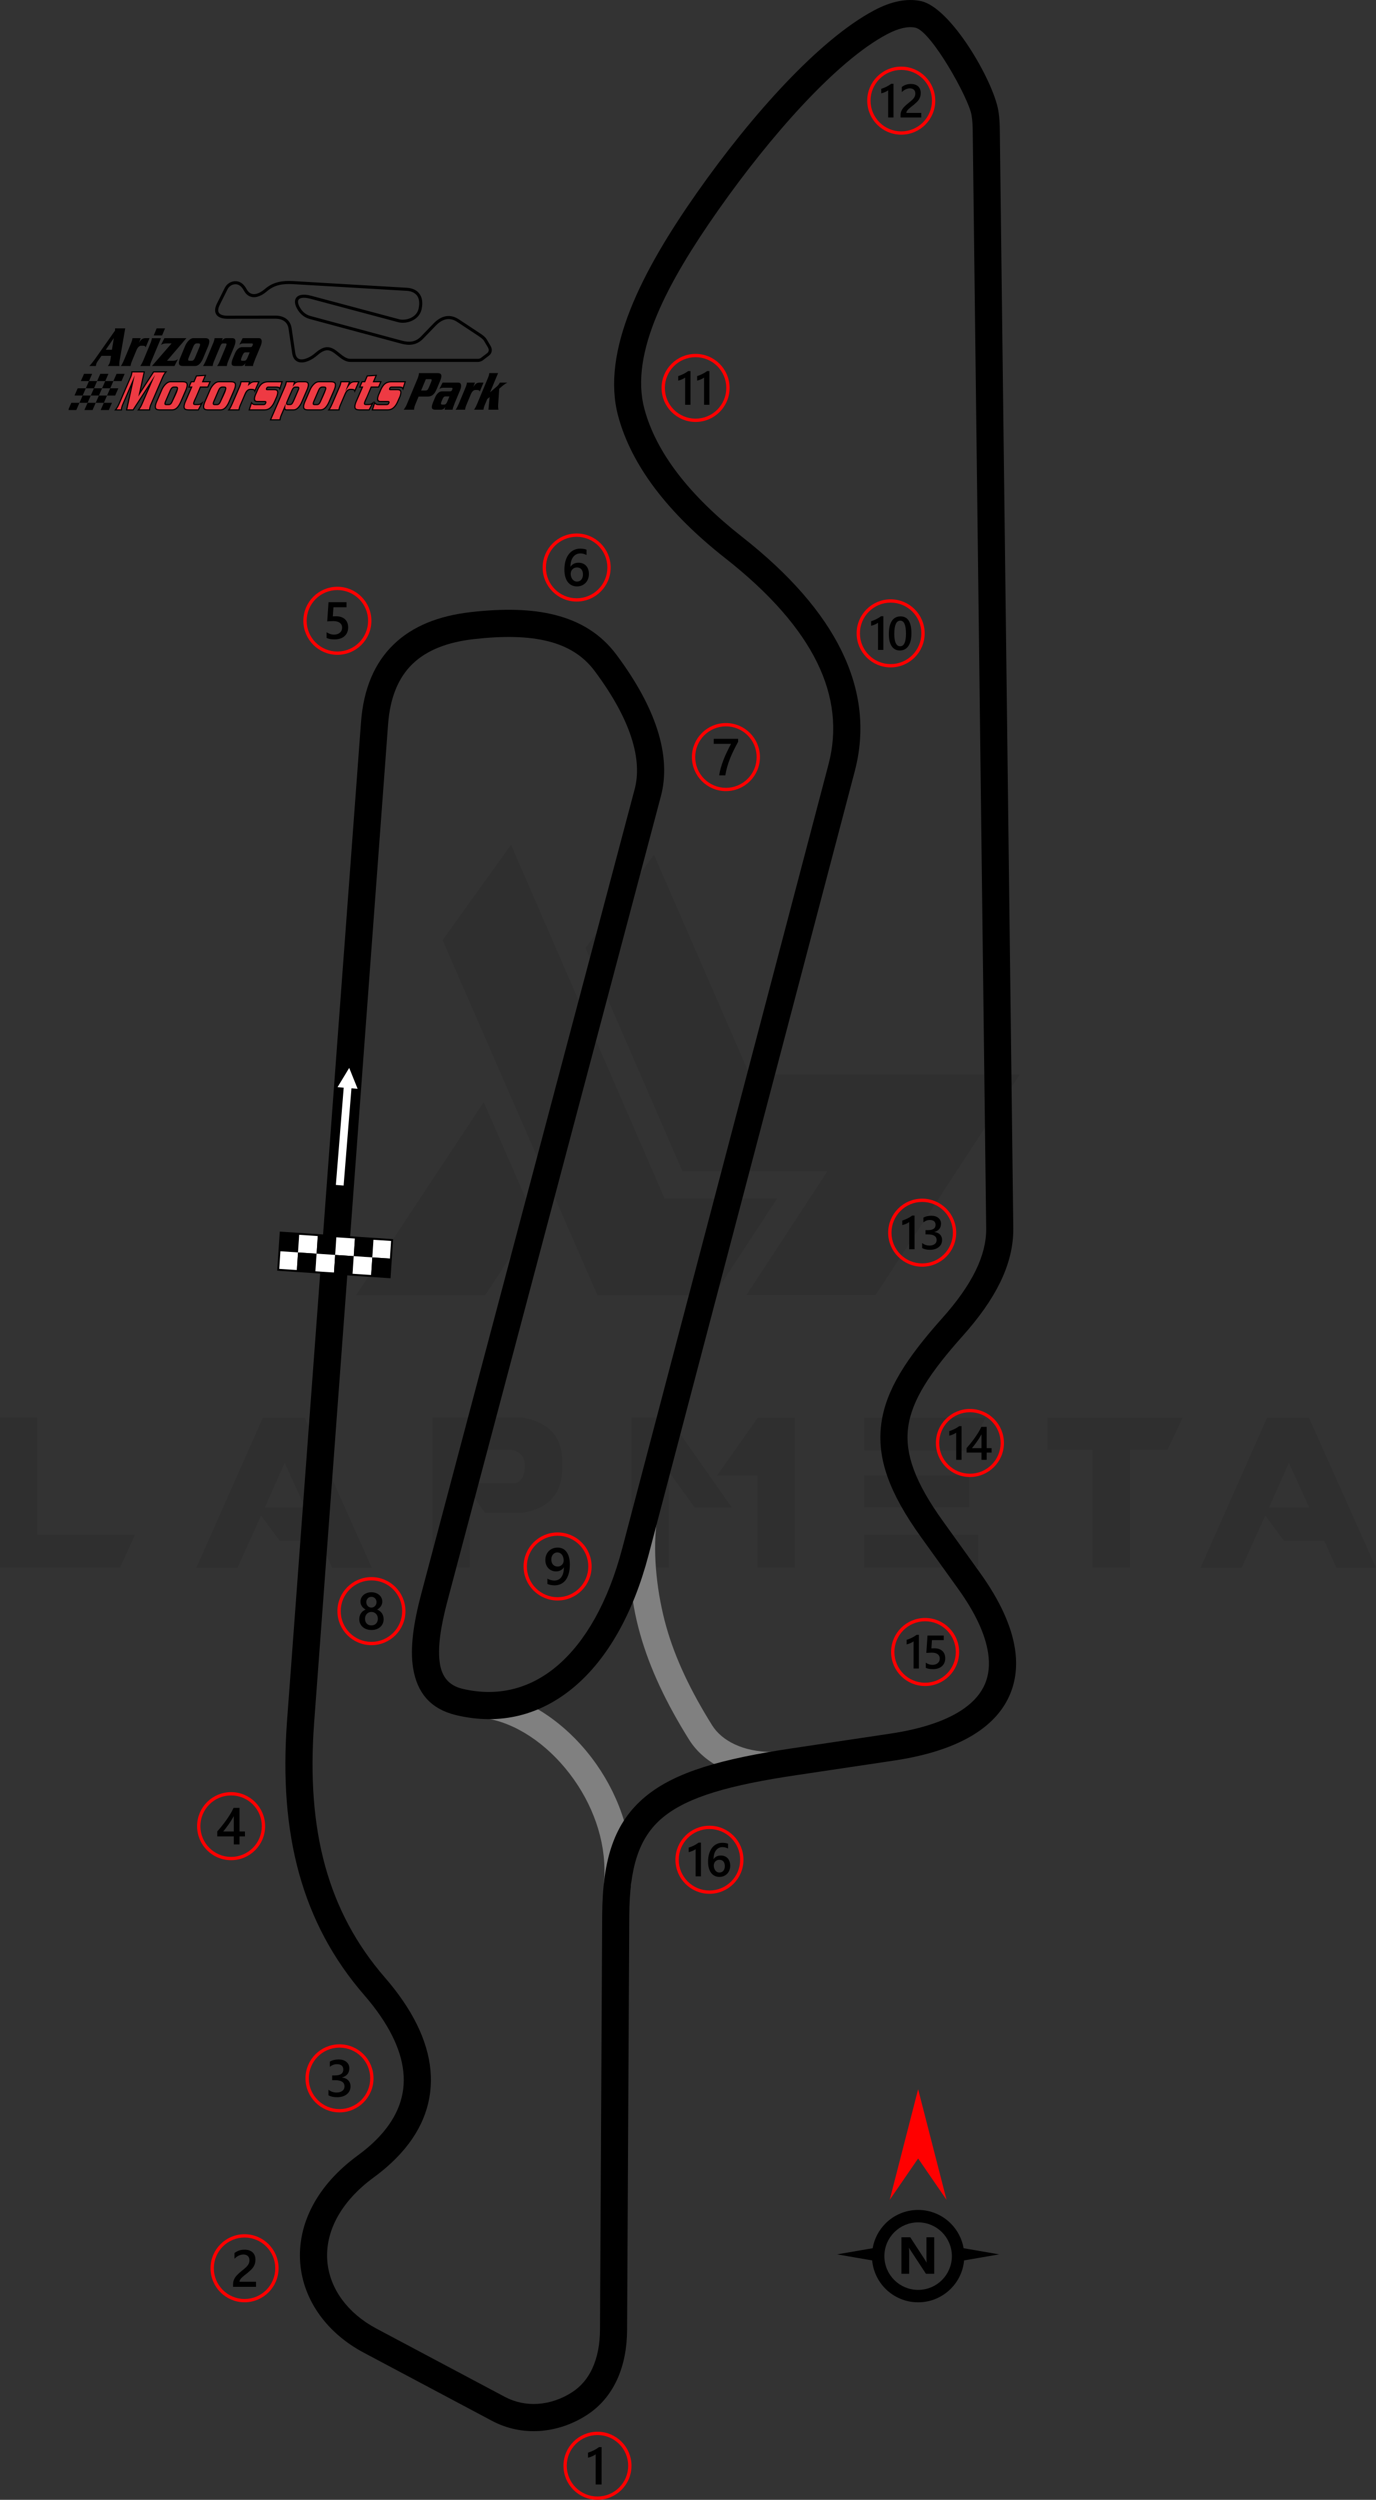 <?xml version="1.0" encoding="UTF-8"?>
<!DOCTYPE svg PUBLIC "-//W3C//DTD SVG 1.1//EN" "http://www.w3.org/Graphics/SVG/1.1/DTD/svg11.dtd">
<!-- Creator: CorelDRAW 2020 (64-Bit) -->
<svg xmlns="http://www.w3.org/2000/svg" xml:space="preserve" width="124.908mm" height="226.766mm" version="1.1" style="shape-rendering:geometricPrecision; text-rendering:geometricPrecision; image-rendering:optimizeQuality; fill-rule:evenodd; clip-rule:evenodd"
viewBox="0 0 4332.31 7865.13"
 xmlns:xlink="http://www.w3.org/1999/xlink"
 xmlns:xodm="http://www.corel.com/coreldraw/odm/2003">
 <rect x="0" y="0" width="4332.31" height="7865.13" fill="#333333" stroke="none"/>
 <defs>
  <style type="text/css">
   <![CDATA[
    .fil4 {fill:black}
    .fil5 {fill:white}
    .fil8 {fill:black;fill-rule:nonzero}
    .fil6 {fill:black;fill-rule:nonzero}
    .fil2 {fill:black;fill-rule:nonzero}
    .fil1 {fill:gray;fill-rule:nonzero}
    .fil7 {fill:#EE3A43;fill-rule:nonzero}
    .fil3 {fill:red;fill-rule:nonzero}
    .fil9 {fill:white;fill-rule:nonzero}
    .fil0 {fill:black;fill-opacity:0.071}
   ]]>
  </style>
 </defs>
 <g id="Layer_x0020_1">
  <path class="fil0" d="M-0 4931.68l0 -471.99 117.21 0 0 369.62 307.89 0 -46.88 102.37 -378.22 0zm1393.31 -1973.92l487.62 1117.46 366.5 0 199.27 -303.98 -354 0 -483.71 -1113.55 -215.68 300.07zm665.79 -268.81l300.86 691.57 850.99 0 -454.02 693.92 -406.35 0 0 -0.78 254.75 -389.16 -457.14 0 -304.76 -701.74 215.68 -293.82zm-375.09 1147.16l-156.29 239.12 -406.35 0 0 -0.78 401.66 -607.18 160.98 368.84zm-513.41 1096.36l-125.03 0 -38.29 -85.18 -127.38 0 -57.83 -78.92 -74.24 164.1 -129.72 0 209.42 -471.99 132.07 0 210.99 471.99zm-210.21 -189.11l-64.08 -140.66 -62.52 140.66 126.59 0zm519.66 -76.58l142.23 0c20.31,-6.25 30.47,-25.01 29.69,-56.26 0,-25.79 -12.5,-42.2 -39.07,-48.45l-132.85 0 0 104.71zm46.89 93.78l-47.67 -68.77 0 239.9 -117.21 0 0 -471.99 282.1 0c82.83,14.85 125.03,59.39 125.81,135.19l0 28.13c-0.78,76.58 -42.2,122.69 -124.25,136.75l-118.78 0 0 0.78zm777.54 -17.2l-117.22 0 -81.27 -112.53 -0 300.86 -117.99 0 0 -471.99 117.21 0 199.27 283.66zm81.27 -282.88l117.22 0 0 471.21 -118 0 0 -289.13 -127.38 0 128.16 -182.08zm693.92 368.84l0 102.37 -358.68 0 0 -102.37 358.68 0zm-28.13 -187.54l0 100.81 -330.55 0 0 -100.81 330.55 0zm51.57 -181.3l-51.57 103.15 -330.55 0 0 -103.15 382.12 0zm336.02 101.59l-141.44 0 0 -101.59 425.89 0 -47.67 101.59 -118 0 0 369.62 -118 0 0 -369.62 -0.78 0zm893.19 370.4l-125.03 0 -38.29 -85.18 -127.37 0 -57.83 -78.92 -74.24 164.1 -129.72 0 209.43 -471.99 132.06 0 210.99 471.99zm-210.21 -189.11l-64.08 -140.66 -62.52 140.66 126.59 0z"/>
  <g id="_1781033771488">
   <path class="fil1" d="M2067.15 4791.97c-12.68,103.48 2.58,226.58 30.58,325.98 28.39,100.79 77.05,202.65 144.47,310.42 15.74,25.16 40.44,45.56 71.09,59.88 32.7,15.28 71.92,23.64 114.42,23.68l0 85.32c-55.13,-0.05 -106.75,-11.25 -150.56,-31.71 -45.58,-21.3 -82.92,-52.61 -107.56,-92 -71.54,-114.36 -123.45,-223.38 -154.18,-332.5 -31.13,-110.51 -40.44,-220.49 -26.37,-335.35l78.1 -13.72z"/>
   <path class="fil1" d="M1555.49 5324.12c120.62,23.12 239.79,109.35 322.16,226.64 76.45,108.86 122.05,245.29 108.55,383.61l-84.98 -8.03c11.39,-116.72 -27.85,-232.93 -93.49,-326.4 -70.14,-99.89 -169.45,-172.9 -268.3,-191.85l16.06 -83.98z"/>
   <path class="fil2" d="M2752.68 32.32c53.53,-28.3 102.57,-38.2 146.61,-28.95 94.62,19.88 227.46,249.94 243.78,343.85 4.16,23.93 4.6,46.15 4.83,65.39l42.44 3450.48c0.71,57.63 -13.45,114.48 -41.44,171.92 -26.79,54.96 -66.63,110.88 -118.56,169.03 -100.47,112.5 -159.56,200.13 -171.02,286.77 -11.24,85.01 23.32,175.24 109.62,295.36l117 162.86c61.83,86.07 98.92,166.77 109.81,239.74 7.63,51.15 2.52,98.78 -15.78,142.15 -18.22,43.17 -49.14,80.97 -93.19,112.62 -63.03,45.29 -153.44,78.05 -272.47,95.81l-307.42 45.88c-206.48,30.82 -340.32,67.09 -420.01,133.08 -75.67,62.66 -104.82,157.74 -105.62,308.76l-6.88 1304.25c-0.28,54.79 -9.86,108.99 -31.94,156.57 -20.45,44.09 -51.33,82.46 -95.01,110.66 -45.47,29.35 -96.83,46.65 -148.9,49.99 -50.87,3.26 -102.24,-6.76 -149.37,-31.8l-403.78 -214.51c-57.36,-30.47 -103.77,-70.54 -137.53,-116.65 -36.58,-49.97 -58.18,-106.84 -62.69,-166.27 -4.52,-59.31 7.94,-120.78 39.41,-180.01 29.68,-55.87 76.39,-109.72 141.86,-157.65 12.6,-9.22 24.21,-18.45 34.83,-27.66 68.15,-59.13 104.8,-124.47 109.46,-194.23 4.77,-71.26 -23.18,-149.53 -84.3,-233 -12.07,-16.49 -25.24,-32.97 -39.49,-49.39 -97.98,-112.95 -165.57,-239.29 -205.29,-382.89 -39.38,-142.35 -51.18,-300.97 -37.94,-479.72l232.87 -3141.92c7.92,-106.87 43.2,-187.66 102.99,-245.43 59.16,-57.15 140.82,-89.9 242.41,-101.47 101.74,-11.6 190.7,-10.23 266.22,9.06 79.81,20.38 144.33,60.22 192.6,124.85 64.48,86.34 105.43,164.06 128.01,233.36 26.55,81.49 27.9,151.87 12.08,211.48l-672.2 2532.8c-20.96,78.97 -31.92,147.74 -23.48,198.16 6.66,39.73 27.68,67.35 70.04,77.56 111.18,26.78 214.02,0.4 299.4,-72.28 88.94,-75.71 160.28,-201.31 204.61,-369.72l649.27 -2466.27c28.21,-107.16 16.29,-214.03 -35.73,-320.19 -53.67,-109.52 -149.99,-219.06 -288.92,-328.16 -181.84,-142.8 -295.47,-292.25 -337.37,-446.7 -55.64,-205.09 75.18,-457.5 246.93,-702.27 172.57,-245.95 386.64,-484.02 559.25,-575.28zm-723.55 1255.14c36.95,136.22 140.56,270.71 307.59,401.87 148.87,116.91 253.12,236.39 312.68,357.93 61.39,125.27 75.32,251.91 41.75,379.41l-649.27 2466.27c-48.82,185.47 -129.78,325.83 -232.05,412.88 -106.73,90.85 -235.31,123.84 -374.34,90.34 -81.73,-19.69 -122.1,-71.81 -134.61,-146.47 -10.71,-63.98 1.36,-144.31 25.15,-233.96l672.2 -2532.8c11.82,-44.54 10.31,-98.69 -10.74,-163.3 -19.76,-60.65 -56.58,-129.98 -115.3,-208.6 -35.72,-47.84 -84.38,-77.55 -145.09,-93.06 -65.01,-16.61 -143.98,-17.51 -235.77,-7.05 -82.65,9.42 -147.61,34.63 -192.55,78.05 -44.29,42.8 -70.62,105.23 -76.89,189.9l-232.87 3141.92c-12.56,169.42 -1.69,318.56 34.93,450.95 36.28,131.15 98.03,246.57 187.56,349.77 16.1,18.56 30.72,36.81 43.84,54.73 73.45,100.32 106.83,197.52 100.7,289.21 -6.23,93.19 -52.73,178.35 -138.91,253.11 -12.75,11.06 -26.15,21.74 -40.18,32.01 -54.42,39.84 -92.83,83.81 -116.77,128.88 -23.62,44.46 -33.02,90.02 -29.71,133.51 3.3,43.38 19.24,85.15 46.3,122.1 26.16,35.73 62.84,67.17 108.77,91.56l403.78 214.51c32.75,17.4 68.47,24.36 103.87,22.1 37.43,-2.4 74.72,-15.07 108.08,-36.61 29,-18.72 49.68,-44.59 63.56,-74.53 16.75,-36.1 24.01,-78.1 24.24,-121.1l6.88 -1304.25c0.94,-178.38 38.59,-293.34 136.39,-374.33 93.79,-77.66 240.14,-118.68 462.17,-151.82l307.42 -45.88c105.3,-15.72 183.16,-43.19 235,-80.43 31,-22.27 52.37,-47.93 64.42,-76.48 11.96,-28.35 15.11,-60.75 9.76,-96.65 -8.88,-59.5 -40.77,-127.6 -94.42,-202.28l-117 -162.86c-99.9,-139.06 -139.36,-247.74 -125.01,-356.25 14.14,-106.87 80.29,-207.41 192.09,-332.61 46.29,-51.84 81.65,-101.37 105.18,-149.63 22.32,-45.78 33.61,-89.95 33.08,-133.44l-42.44 -3450.48c-0.19,-15.34 -0.54,-33.07 -3.83,-52.01 -9.35,-53.83 -127.06,-264.13 -176.87,-274.59 -23.89,-5.02 -53.83,2.11 -89.4,20.91 -157.9,83.48 -365.47,317.39 -531.96,554.45 -157.14,223.75 -279.42,448.06 -231.4,625.08z"/>
  </g>
  <g id="_1781033775232">
   <path class="fil3" d="M2285.56 2274.92c29.57,0 56.35,11.99 75.73,31.37 19.38,19.38 31.37,46.16 31.37,75.73 0,29.57 -11.99,56.35 -31.37,75.73 -19.38,19.37 -46.16,31.37 -75.73,31.37 -29.57,0 -56.35,-11.99 -75.73,-31.37 -19.38,-19.38 -31.37,-46.16 -31.37,-75.73 0,-29.57 11.99,-56.35 31.37,-75.73 19.37,-19.38 46.16,-31.37 75.73,-31.37zm68.38 38.72c-17.5,-17.5 -41.68,-28.32 -68.38,-28.32 -26.7,0 -50.88,10.82 -68.38,28.32 -17.49,17.49 -28.32,41.67 -28.32,68.38 0,26.7 10.83,50.88 28.32,68.38 17.49,17.49 41.67,28.32 68.38,28.32 26.7,0 50.88,-10.82 68.38,-28.32 17.49,-17.5 28.32,-41.68 28.32,-68.38 0,-26.7 -10.83,-50.88 -28.32,-68.38z"/>
   <path class="fil4" d="M2323.98 2333.84c-4.82,8.81 -9.36,17.54 -13.63,26.17 -4.29,8.65 -8.15,17.29 -11.63,26.03 -3.48,8.7 -6.49,17.49 -9.06,26.33 -2.57,8.87 -4.54,17.9 -5.94,27.15l-19.48 0c1.29,-8.24 3.12,-16.45 5.5,-24.66 2.38,-8.21 5.17,-16.39 8.37,-24.6 3.2,-8.21 6.79,-16.45 10.79,-24.74 3.97,-8.29 8.21,-16.67 12.69,-25.1l-54.44 0 0 -15.87 76.83 0 0 9.3z"/>
  </g>
  <g id="_1781033785024">
   <path class="fil3" d="M1815.58 1678.49c29.57,0 56.35,11.99 75.73,31.37 19.37,19.38 31.37,46.16 31.37,75.73 0,29.57 -11.99,56.35 -31.37,75.73 -19.38,19.38 -46.16,31.37 -75.73,31.37 -29.57,0 -56.35,-11.99 -75.73,-31.37 -19.37,-19.38 -31.37,-46.16 -31.37,-75.73 0,-29.57 11.99,-56.35 31.37,-75.73 19.38,-19.38 46.15,-31.37 75.73,-31.37zm68.38 38.72c-17.5,-17.49 -41.68,-28.32 -68.38,-28.32 -26.7,0 -50.88,10.83 -68.37,28.32 -17.5,17.5 -28.32,41.68 -28.32,68.38 0,26.7 10.82,50.88 28.32,68.38 17.5,17.49 41.67,28.32 68.37,28.32 26.7,0 50.88,-10.83 68.38,-28.32 17.49,-17.5 28.32,-41.68 28.32,-68.38 0,-26.71 -10.82,-50.88 -28.32,-68.38z"/>
   <path class="fil4" d="M1854.19 1806.07c0,5.77 -0.95,11.06 -2.85,15.82 -1.89,4.73 -4.52,8.84 -7.88,12.29 -3.37,3.45 -7.36,6.13 -11.99,8.02 -4.63,1.91 -9.64,2.85 -15.05,2.85 -5.77,0 -11.09,-1.12 -15.9,-3.37 -4.84,-2.25 -9,-5.58 -12.51,-10.02 -3.5,-4.44 -6.21,-9.96 -8.15,-16.56 -1.92,-6.59 -2.87,-14.26 -2.87,-22.96 0,-10.64 1.26,-20.09 3.8,-28.33 2.55,-8.21 6.02,-15.1 10.45,-20.66 4.44,-5.58 9.66,-9.79 15.66,-12.67 5.97,-2.9 12.45,-4.35 19.4,-4.35 4.33,0 8.27,0.3 11.82,0.9 3.56,0.58 6.41,1.4 8.54,2.41l0 16.75c-2.74,-1.39 -5.64,-2.57 -8.76,-3.53 -3.09,-0.96 -6.65,-1.45 -10.64,-1.45 -4.48,0 -8.65,0.9 -12.42,2.74 -3.8,1.8 -7.09,4.46 -9.83,7.96 -2.76,3.5 -4.92,7.85 -6.51,13 -1.56,5.15 -2.38,11.11 -2.43,17.84l0.49 0c2.47,-3.8 5.78,-6.79 9.97,-8.98 4.21,-2.19 9.14,-3.28 14.8,-3.28 5.04,0 9.55,0.79 13.6,2.43 4.03,1.64 7.47,3.97 10.32,7.06 2.88,3.07 5.09,6.82 6.62,11.22 1.56,4.41 2.33,9.36 2.33,14.86zm-18.74 1.53c0,-3.31 -0.41,-6.32 -1.18,-9.06 -0.77,-2.73 -1.94,-5.06 -3.53,-7 -1.56,-1.97 -3.56,-3.48 -5.94,-4.54 -2.36,-1.07 -5.17,-1.59 -8.37,-1.59 -3.2,0 -6.02,0.58 -8.46,1.73 -2.43,1.15 -4.46,2.65 -6.13,4.52 -1.67,1.86 -2.9,4.02 -3.72,6.4 -0.82,2.41 -1.26,4.87 -1.26,7.39 0,2.74 0.41,5.53 1.18,8.37 0.77,2.87 1.97,5.47 3.56,7.82 1.62,2.36 3.67,4.28 6.13,5.8 2.49,1.53 5.45,2.3 8.87,2.3 3.04,0 5.74,-0.57 8.1,-1.69 2.35,-1.12 4.32,-2.68 5.88,-4.65 1.59,-1.98 2.8,-4.33 3.61,-7.01 0.82,-2.71 1.26,-5.64 1.26,-8.79z"/>
  </g>
  <g id="_1781033784640">
   <path class="fil3" d="M1062.22 1846.11c29.57,0 56.35,11.99 75.73,31.37 19.38,19.38 31.37,46.16 31.37,75.73 0,29.57 -11.99,56.35 -31.37,75.73 -19.38,19.37 -46.16,31.37 -75.73,31.37 -29.57,0 -56.35,-11.99 -75.73,-31.37 -19.38,-19.38 -31.37,-46.16 -31.37,-75.73 0,-29.57 11.99,-56.35 31.37,-75.73 19.38,-19.38 46.16,-31.37 75.73,-31.37zm68.38 38.72c-17.5,-17.5 -41.68,-28.32 -68.38,-28.32 -26.7,0 -50.88,10.82 -68.37,28.32 -17.49,17.49 -28.32,41.67 -28.32,68.37 0,26.7 10.82,50.88 28.32,68.38 17.49,17.49 41.67,28.32 68.37,28.32 26.7,0 50.88,-10.82 68.38,-28.32 17.49,-17.5 28.32,-41.68 28.32,-68.38 0,-26.7 -10.83,-50.88 -28.32,-68.37z"/>
   <path class="fil4" d="M1028.26 2006.99l0 -17.87c7.55,5.09 15.19,7.61 22.94,7.61 7.79,0 14.09,-1.97 18.83,-5.97 4.76,-3.97 7.14,-9.27 7.14,-15.93 0,-6.51 -2.41,-11.57 -7.26,-15.21 -4.84,-3.65 -11.76,-5.45 -20.8,-5.45 -3.09,0 -9.39,0.3 -18.85,0.95l4.1 -60.45 56.59 0 0 15.87 -41.13 0 -1.91 28.79c3.69,-0.22 7.03,-0.33 10.01,-0.33 12.18,0 21.62,3.12 28.27,9.39 6.65,6.24 9.99,14.81 9.99,25.64 0,11.38 -3.83,20.53 -11.44,27.4 -7.61,6.87 -18.09,10.29 -31.39,10.29 -11.22,0 -19.59,-1.56 -25.1,-4.73z"/>
  </g>
  <g id="_1781033787328">
   <path class="fil3" d="M1068.9 6432.01c29.57,0 56.35,11.99 75.73,31.37 19.37,19.38 31.37,46.16 31.37,75.73 0,29.57 -11.99,56.35 -31.37,75.73 -19.38,19.37 -46.16,31.37 -75.73,31.37 -29.57,0 -56.35,-11.99 -75.73,-31.37 -19.38,-19.38 -31.37,-46.16 -31.37,-75.73 0,-29.57 11.99,-56.35 31.37,-75.73 19.38,-19.37 46.16,-31.37 75.73,-31.37zm68.38 38.72c-17.49,-17.49 -41.67,-28.32 -68.38,-28.32 -26.7,0 -50.87,10.82 -68.37,28.32 -17.49,17.5 -28.32,41.68 -28.32,68.38 0,26.7 10.82,50.88 28.32,68.38 17.49,17.49 41.67,28.32 68.37,28.32 26.7,0 50.88,-10.82 68.38,-28.32 17.49,-17.5 28.32,-41.68 28.32,-68.38 0,-26.7 -10.82,-50.88 -28.32,-68.38z"/>
   <path class="fil4" d="M1034.15 6592.36l0 -17.49c7.5,5.94 15.92,8.89 25.34,8.89 7.64,0 13.76,-1.72 18.33,-5.2 4.57,-3.48 6.85,-8.18 6.85,-14.12 0,-13.02 -9.96,-19.57 -29.91,-19.57l-8.9 0 0 -14.92 8.51 0c17.68,0 26.52,-6.13 26.52,-18.41 0,-11.33 -6.89,-17 -20.66,-17 -7.72,0 -14.94,2.74 -21.73,8.24l0 -16.51c7.8,-4.38 17.02,-6.6 27.64,-6.6 10.21,0 18.39,2.58 24.55,7.72 6.13,5.12 9.22,11.69 9.22,19.71 0,15.13 -7.72,24.88 -23.1,29.2l0 0.33c8.29,0.79 14.83,3.69 19.65,8.67 4.82,5.01 7.2,11.25 7.2,18.72 0,10.32 -3.86,18.66 -11.6,24.98 -7.77,6.35 -17.98,9.5 -30.65,9.5 -11.39,0 -20.47,-2.05 -27.26,-6.16z"/>
  </g>
  <g id="_1781033786320">
   <path class="fil3" d="M727.63 5638.56c29.57,0 56.35,11.99 75.73,31.37 19.37,19.38 31.37,46.16 31.37,75.73 0,29.57 -11.99,56.35 -31.37,75.73 -19.38,19.37 -46.16,31.37 -75.73,31.37 -29.57,0 -56.35,-11.99 -75.73,-31.37 -19.37,-19.38 -31.37,-46.16 -31.37,-75.73 0,-29.57 11.99,-56.35 31.37,-75.73 19.38,-19.37 46.16,-31.37 75.73,-31.37zm68.37 38.72c-17.5,-17.49 -41.67,-28.32 -68.37,-28.32 -26.7,0 -50.88,10.82 -68.38,28.32 -17.49,17.5 -28.32,41.68 -28.32,68.38 0,26.7 10.82,50.88 28.32,68.38 17.49,17.49 41.67,28.32 68.38,28.32 26.7,0 50.87,-10.82 68.37,-28.32 17.49,-17.5 28.32,-41.67 28.32,-68.38 0,-26.7 -10.82,-50.88 -28.32,-68.38z"/>
   <path class="fil4" d="M754.14 5688.17l0 74.24 17.07 0 0 15.46 -17.07 0 0 25.26 -18.04 0 0 -25.26 -52.05 0 0 -15.63c4.71,-5.31 9.53,-11.03 14.48,-17.22 4.95,-6.16 9.71,-12.48 14.29,-18.91 4.57,-6.43 8.78,-12.89 12.69,-19.35 3.92,-6.49 7.2,-12.67 9.85,-18.61l18.77 0zm-18.04 74.24l0 -48.28c-5.83,10.48 -11.61,19.62 -17.3,27.42 -5.69,7.8 -11,14.75 -15.98,20.86l33.28 0z"/>
  </g>
  <g id="_1781033786512">
   <path class="fil3" d="M1169.47 4962c29.57,0 56.35,11.99 75.73,31.37 19.37,19.38 31.37,46.16 31.37,75.73 0,29.57 -11.99,56.35 -31.37,75.73 -19.38,19.38 -46.16,31.37 -75.73,31.37 -29.57,0 -56.35,-11.99 -75.73,-31.37 -19.37,-19.38 -31.37,-46.16 -31.37,-75.73 0,-29.57 11.99,-56.35 31.37,-75.73 19.38,-19.38 46.15,-31.37 75.73,-31.37zm68.38 38.72c-17.5,-17.49 -41.68,-28.32 -68.38,-28.32 -26.7,0 -50.88,10.83 -68.37,28.32 -17.49,17.49 -28.32,41.67 -28.32,68.38 0,26.7 10.82,50.88 28.32,68.38 17.49,17.49 41.67,28.32 68.37,28.32 26.7,0 50.88,-10.83 68.38,-28.32 17.49,-17.5 28.32,-41.68 28.32,-68.38 0,-26.7 -10.82,-50.88 -28.32,-68.38z"/>
   <path class="fil4" d="M1131.16 5094.55c0,-3.31 0.41,-6.51 1.23,-9.6 0.82,-3.12 2.08,-5.97 3.72,-8.59 1.67,-2.63 3.75,-4.98 6.27,-7.07 2.52,-2.07 5.45,-3.74 8.82,-5.03 -4.98,-2.79 -8.92,-6.35 -11.88,-10.7 -2.92,-4.38 -4.4,-9.2 -4.4,-14.48 0,-4.24 0.88,-8.12 2.63,-11.71 1.72,-3.59 4.13,-6.68 7.19,-9.31 3.09,-2.63 6.7,-4.65 10.87,-6.13 4.19,-1.47 8.73,-2.22 13.63,-2.22 4.98,0 9.55,0.77 13.77,2.25 4.19,1.5 7.82,3.56 10.89,6.18 3.07,2.63 5.47,5.72 7.17,9.31 1.73,3.59 2.57,7.44 2.57,11.63 0,5.29 -1.47,10.1 -4.4,14.48 -2.96,4.35 -6.84,7.9 -11.71,10.7 3.31,1.29 6.24,2.96 8.79,5.01 2.54,2.05 4.65,4.37 6.37,7 1.7,2.63 2.98,5.47 3.86,8.59 0.85,3.1 1.26,6.32 1.26,9.69 0,5.04 -0.93,9.64 -2.79,13.8 -1.89,4.16 -4.5,7.74 -7.86,10.7 -3.36,2.98 -7.41,5.28 -12.13,6.95 -4.68,1.64 -9.87,2.46 -15.54,2.46 -5.61,0 -10.76,-0.82 -15.44,-2.46 -4.68,-1.67 -8.7,-3.97 -12.09,-6.95 -3.4,-2.95 -6.05,-6.54 -7.94,-10.7 -1.91,-4.16 -2.85,-8.76 -2.85,-13.8zm18.12 -1.59c0,3.25 0.47,6.18 1.42,8.82 0.99,2.62 2.33,4.84 4.1,6.65 1.75,1.8 3.89,3.2 6.38,4.16 2.49,0.95 5.25,1.45 8.29,1.45 2.93,0 5.64,-0.5 8.1,-1.48 2.47,-0.99 4.57,-2.4 6.37,-4.24 1.78,-1.86 3.2,-4.08 4.21,-6.68 1.02,-2.57 1.51,-5.47 1.51,-8.67 0,-2.96 -0.46,-5.72 -1.42,-8.32 -0.99,-2.57 -2.32,-4.84 -4.1,-6.76 -1.75,-1.95 -3.89,-3.45 -6.38,-4.57 -2.49,-1.12 -5.25,-1.7 -8.29,-1.7 -2.87,0 -5.58,0.52 -8.04,1.56 -2.49,1.04 -4.63,2.52 -6.43,4.41 -1.78,1.92 -3.18,4.16 -4.21,6.79 -1.01,2.63 -1.51,5.47 -1.51,8.59zm3.92 -51.97c0,2.41 0.44,4.63 1.29,6.7 0.85,2.05 1.99,3.83 3.44,5.37 1.45,1.53 3.15,2.71 5.1,3.56 1.94,0.88 4.05,1.29 6.29,1.29 2.25,0 4.35,-0.44 6.3,-1.31 1.94,-0.88 3.67,-2.08 5.14,-3.61 1.45,-1.53 2.63,-3.31 3.48,-5.37 0.85,-2.05 1.28,-4.27 1.28,-6.62 0,-2.41 -0.41,-4.65 -1.23,-6.74 -0.85,-2.07 -1.97,-3.88 -3.42,-5.36 -1.45,-1.5 -3.15,-2.68 -5.12,-3.53 -2,-0.85 -4.13,-1.29 -6.43,-1.29 -2.4,0 -4.59,0.44 -6.57,1.31 -1.97,0.87 -3.67,2.11 -5.09,3.67 -1.42,1.53 -2.51,3.34 -3.28,5.39 -0.8,2.05 -1.18,4.24 -1.18,6.54z"/>
  </g>
  <g id="_1781033784688">
   <path class="fil3" d="M2903.48 3771.26c29.57,0 56.35,11.99 75.73,31.37 19.38,19.37 31.37,46.16 31.37,75.73 0,29.57 -11.99,56.35 -31.37,75.73 -19.38,19.38 -46.15,31.37 -75.73,31.37 -29.57,0 -56.35,-11.99 -75.73,-31.37 -19.37,-19.38 -31.37,-46.16 -31.37,-75.73 0,-29.57 11.99,-56.35 31.37,-75.73 19.38,-19.38 46.16,-31.37 75.73,-31.37zm68.38 38.72c-17.49,-17.5 -41.67,-28.32 -68.38,-28.32 -26.7,0 -50.88,10.82 -68.38,28.32 -17.49,17.49 -28.32,41.67 -28.32,68.37 0,26.7 10.82,50.88 28.32,68.38 17.5,17.49 41.68,28.32 68.38,28.32 26.7,0 50.88,-10.82 68.38,-28.32 17.49,-17.5 28.32,-41.67 28.32,-68.38 0,-26.7 -10.82,-50.88 -28.32,-68.37z"/>
   <path class="fil4" d="M2879.4 3824.45l0 106.08 -16.79 0 0 -85.53c-3.04,2.17 -6.3,4.03 -9.81,5.53 -3.48,1.53 -7.48,2.86 -11.98,4.02l0 -14.32c2.82,-0.91 5.51,-1.87 8.1,-2.89 2.62,-1.01 5.19,-2.15 7.71,-3.41 2.54,-1.26 5.09,-2.67 7.69,-4.2 2.57,-1.56 5.23,-3.31 8,-5.29l7.09 0zm24 102.26l0 -15.78c6.77,5.36 14.37,8.03 22.87,8.03 6.89,0 12.42,-1.55 16.54,-4.69 4.13,-3.14 6.18,-7.38 6.18,-12.75 0,-11.75 -8.99,-17.66 -26.99,-17.66l-8.03 0 0 -13.46 7.68 0c15.95,0 23.93,-5.53 23.93,-16.62 0,-10.23 -6.22,-15.34 -18.65,-15.34 -6.97,0 -13.49,2.47 -19.61,7.44l0 -14.9c7.04,-3.95 15.36,-5.95 24.94,-5.95 9.21,0 16.6,2.32 22.16,6.96 5.53,4.62 8.32,10.55 8.32,17.78 0,13.66 -6.96,22.45 -20.85,26.35l0 0.3c7.48,0.71 13.38,3.33 17.73,7.83 4.35,4.52 6.5,10.15 6.5,16.89 0,9.31 -3.49,16.84 -10.47,22.55 -7.01,5.73 -16.22,8.57 -27.66,8.57 -10.27,0 -18.47,-1.85 -24.6,-5.56z"/>
  </g>
  <g id="_1781033730496">
   <path class="fil3" d="M2912.68 5090.57c29.57,0 56.35,11.99 75.73,31.37 19.37,19.38 31.37,46.16 31.37,75.73 0,29.57 -11.99,56.35 -31.37,75.73 -19.38,19.38 -46.16,31.37 -75.73,31.37 -29.57,0 -56.35,-11.99 -75.73,-31.37 -19.38,-19.37 -31.37,-46.16 -31.37,-75.73 0,-29.57 11.99,-56.35 31.37,-75.73 19.38,-19.38 46.16,-31.37 75.73,-31.37zm68.38 38.72c-17.5,-17.49 -41.67,-28.32 -68.38,-28.32 -26.7,0 -50.88,10.82 -68.37,28.32 -17.5,17.49 -28.32,41.67 -28.32,68.38 0,26.7 10.82,50.88 28.32,68.37 17.49,17.5 41.67,28.32 68.37,28.32 26.7,0 50.88,-10.82 68.38,-28.32 17.49,-17.49 28.32,-41.67 28.32,-68.37 0,-26.7 -10.82,-50.88 -28.32,-68.38z"/>
   <path class="fil4" d="M2893.11 5143.68l0 106.08 -16.8 0 0 -85.53c-3.04,2.17 -6.3,4.03 -9.81,5.54 -3.48,1.53 -7.48,2.86 -11.98,4.02l0 -14.32c2.82,-0.91 5.51,-1.87 8.1,-2.89 2.62,-1.01 5.19,-2.15 7.71,-3.41 2.54,-1.26 5.09,-2.67 7.68,-4.2 2.57,-1.56 5.24,-3.31 8.01,-5.29l7.09 0zm21.63 103.69l0 -16.13c6.82,4.59 13.71,6.86 20.7,6.86 7.03,0 12.72,-1.78 16.99,-5.39 4.3,-3.58 6.44,-8.37 6.44,-14.37 0,-5.88 -2.17,-10.44 -6.54,-13.73 -4.37,-3.29 -10.62,-4.92 -18.77,-4.92 -2.8,0 -8.47,0.27 -17.02,0.86l3.7 -54.55 51.08 0 0 14.32 -37.12 0 -1.73 25.98c3.33,-0.2 6.34,-0.29 9.04,-0.29 10.99,0 19.51,2.81 25.52,8.47 6,5.63 9.01,13.36 9.01,23.14 0,10.27 -3.46,18.52 -10.33,24.72 -6.86,6.2 -16.33,9.28 -28.33,9.28 -10.13,0 -17.68,-1.41 -22.65,-4.27z"/>
  </g>
  <g id="_1781033730880">
   <path class="fil3" d="M1755.57 4821.46c29.57,0 56.35,11.99 75.73,31.37 19.37,19.38 31.37,46.16 31.37,75.73 0,29.57 -11.99,56.35 -31.37,75.73 -19.38,19.38 -46.16,31.37 -75.73,31.37 -29.57,0 -56.35,-11.99 -75.73,-31.37 -19.37,-19.38 -31.37,-46.15 -31.37,-75.73 0,-29.57 11.99,-56.35 31.37,-75.73 19.38,-19.37 46.16,-31.37 75.73,-31.37zm68.38 38.72c-17.49,-17.49 -41.67,-28.32 -68.38,-28.32 -26.7,0 -50.88,10.82 -68.38,28.32 -17.49,17.5 -28.32,41.68 -28.32,68.38 0,26.7 10.82,50.88 28.32,68.38 17.5,17.49 41.68,28.32 68.38,28.32 26.7,0 50.88,-10.82 68.38,-28.32 17.49,-17.49 28.32,-41.67 28.32,-68.38 0,-26.7 -10.82,-50.88 -28.32,-68.38z"/>
   <path class="fil4" d="M1794.1 4922.27c0,11.5 -1.23,21.37 -3.72,29.67 -2.49,8.29 -5.91,15.11 -10.27,20.44 -4.35,5.34 -9.47,9.27 -15.3,11.82 -5.86,2.54 -12.15,3.8 -18.89,3.8 -2.19,0 -4.4,-0.14 -6.62,-0.38 -2.22,-0.28 -4.32,-0.63 -6.32,-1.04 -2.03,-0.44 -3.83,-0.9 -5.47,-1.42 -1.62,-0.49 -2.98,-0.99 -4.05,-1.48l0 -16.75c1.12,0.69 2.52,1.4 4.19,2.11 1.64,0.75 3.45,1.37 5.39,1.95 1.97,0.55 4,1.02 6.1,1.34 2.11,0.36 4.17,0.55 6.14,0.55 4.54,0 8.67,-0.9 12.39,-2.65 3.73,-1.78 6.87,-4.38 9.5,-7.85 2.62,-3.48 4.62,-7.8 6.05,-12.94 1.42,-5.17 2.13,-11.14 2.13,-17.93l-0.33 0c-0.95,1.7 -2.22,3.31 -3.8,4.85 -1.59,1.53 -3.4,2.87 -5.42,4.02 -2.03,1.15 -4.3,2.05 -6.76,2.77 -2.49,0.68 -5.14,1.04 -7.99,1.04 -4.82,0 -9.27,-0.84 -13.44,-2.54 -4.13,-1.67 -7.72,-4.05 -10.78,-7.17 -3.04,-3.1 -5.42,-6.87 -7.17,-11.3 -1.73,-4.43 -2.6,-9.39 -2.6,-14.83 0,-5.99 0.99,-11.39 2.96,-16.23 2,-4.85 4.7,-8.95 8.18,-12.34 3.48,-3.4 7.58,-6.02 12.26,-7.85 4.7,-1.87 9.82,-2.8 15.32,-2.8 5.17,0 10.1,0.99 14.72,2.93 4.63,1.97 8.67,5.06 12.18,9.3 3.5,4.27 6.26,9.74 8.34,16.47 2.05,6.74 3.07,14.89 3.07,24.47zm-19.41 -12.26c0,-3.86 -0.49,-7.36 -1.47,-10.51 -0.99,-3.15 -2.36,-5.86 -4.13,-8.1 -1.75,-2.25 -3.86,-4 -6.3,-5.2 -2.41,-1.23 -5.09,-1.87 -7.96,-1.87 -2.58,0 -5.01,0.53 -7.34,1.56 -2.33,1.04 -4.35,2.55 -6.1,4.46 -1.73,1.91 -3.12,4.24 -4.13,6.97 -1.01,2.71 -1.5,5.75 -1.5,9.06 0,3.65 0.49,6.85 1.47,9.61 0.99,2.79 2.35,5.12 4.13,7.03 1.75,1.89 3.88,3.34 6.38,4.33 2.46,0.98 5.22,1.47 8.21,1.47 2.68,0 5.15,-0.49 7.42,-1.47 2.27,-0.99 4.24,-2.33 5.94,-4.03 1.67,-1.67 2.98,-3.67 3.97,-5.96 0.96,-2.3 1.42,-4.77 1.42,-7.37z"/>
  </g>
  <g id="_1781033731312">
   <path class="fil3" d="M2804.19 1885.61c29.57,0 56.35,11.99 75.73,31.37 19.38,19.38 31.37,46.15 31.37,75.73 0,29.57 -11.99,56.35 -31.37,75.73 -19.38,19.37 -46.16,31.37 -75.73,31.37 -29.57,0 -56.35,-11.99 -75.73,-31.37 -19.38,-19.38 -31.37,-46.16 -31.37,-75.73 0,-29.57 11.99,-56.35 31.37,-75.73 19.37,-19.38 46.15,-31.37 75.73,-31.37zm68.38 38.72c-17.5,-17.5 -41.68,-28.32 -68.38,-28.32 -26.7,0 -50.88,10.82 -68.37,28.32 -17.5,17.49 -28.32,41.67 -28.32,68.37 0,26.7 10.82,50.88 28.32,68.38 17.49,17.49 41.67,28.32 68.37,28.32 26.7,0 50.88,-10.82 68.38,-28.32 17.49,-17.5 28.32,-41.68 28.32,-68.38 0,-26.7 -10.82,-50.88 -28.32,-68.37z"/>
   <path class="fil4" d="M2781.29 1938.8l0 106.08 -16.79 0 0 -85.53c-3.03,2.17 -6.3,4.03 -9.81,5.54 -3.48,1.53 -7.48,2.86 -11.98,4.02l0 -14.33c2.81,-0.91 5.51,-1.87 8.1,-2.89 2.62,-1.01 5.19,-2.15 7.7,-3.41 2.55,-1.26 5.09,-2.67 7.69,-4.2 2.57,-1.56 5.24,-3.31 8,-5.29l7.09 0zm51.61 107.81c-10.79,0 -19.24,-4.39 -25.29,-13.24 -6.05,-8.82 -9.06,-21.58 -9.06,-38.28 0,-18.33 3.14,-32.18 9.46,-41.59 6.33,-9.41 15.43,-14.13 27.37,-14.13 22.83,0 34.21,17.74 34.21,53.21 0,17.56 -3.21,30.94 -9.65,40.18 -6.42,9.24 -15.44,13.86 -27.02,13.86zm1.68 -93.83c-12.6,0 -18.9,13.86 -18.9,41.59 0,25.96 6.17,38.93 18.52,38.93 12.15,0 18.23,-13.19 18.23,-39.56 0,-27.32 -5.95,-40.95 -17.86,-40.95z"/>
  </g>
  <g id="_1781033731840">
   <path class="fil3" d="M2837.56 209.57c29.57,0 56.35,11.99 75.73,31.37 19.38,19.38 31.37,46.16 31.37,75.73 0,29.57 -11.99,56.35 -31.37,75.73 -19.38,19.38 -46.16,31.37 -75.73,31.37 -29.57,0 -56.35,-11.99 -75.73,-31.37 -19.37,-19.38 -31.37,-46.16 -31.37,-75.73 0,-29.57 11.99,-56.35 31.37,-75.73 19.38,-19.38 46.16,-31.37 75.73,-31.37zm68.38 38.72c-17.5,-17.5 -41.67,-28.32 -68.38,-28.32 -26.7,0 -50.88,10.83 -68.38,28.32 -17.49,17.49 -28.32,41.67 -28.32,68.38 0,26.7 10.82,50.87 28.32,68.37 17.5,17.49 41.67,28.32 68.38,28.32 26.7,0 50.88,-10.82 68.38,-28.32 17.49,-17.49 28.32,-41.67 28.32,-68.37 0,-26.71 -10.82,-50.88 -28.32,-68.38z"/>
   <path class="fil4" d="M2813.19 263.62l0 106.08 -16.79 0 0 -85.53c-3.04,2.17 -6.3,4.03 -9.81,5.54 -3.48,1.53 -7.48,2.86 -11.98,4.02l0 -14.33c2.81,-0.91 5.51,-1.87 8.1,-2.89 2.62,-1.01 5.19,-2.15 7.7,-3.41 2.55,-1.26 5.09,-2.67 7.69,-4.2 2.57,-1.56 5.24,-3.31 8,-5.29l7.09 0zm87.33 106.08l-65.13 0 0 -8.03c0,-3.29 0.47,-6.37 1.38,-9.24 0.92,-2.87 2.15,-5.56 3.68,-8.11 1.55,-2.51 3.36,-4.91 5.43,-7.16 2.07,-2.24 4.29,-4.42 6.64,-6.52 2.37,-2.1 4.79,-4.12 7.24,-6.08 2.47,-1.95 4.89,-3.9 7.24,-5.88 2.22,-1.9 4.25,-3.73 6.08,-5.56 1.85,-1.8 3.41,-3.68 4.71,-5.6 1.31,-1.92 2.33,-3.95 3.04,-6.1 0.72,-2.14 1.09,-4.47 1.09,-6.99 0,-2.74 -0.42,-5.14 -1.26,-7.19 -0.87,-2.05 -2.03,-3.78 -3.56,-5.14 -1.51,-1.38 -3.31,-2.42 -5.39,-3.11 -2.07,-0.72 -4.34,-1.06 -6.82,-1.06 -4.22,0 -8.54,0.99 -12.94,2.97 -4.39,1.98 -8.61,4.94 -12.67,8.92l0 -16.16c2.13,-1.58 4.27,-2.96 6.45,-4.14 2.17,-1.19 4.42,-2.18 6.74,-2.97 2.3,-0.81 4.74,-1.38 7.28,-1.78 2.57,-0.4 5.29,-0.6 8.18,-0.6 4.69,0 8.94,0.62 12.74,1.85 3.8,1.23 7.07,3.04 9.78,5.43 2.69,2.4 4.77,5.37 6.25,8.94 1.48,3.56 2.21,7.65 2.21,12.3 0,4.2 -0.52,7.98 -1.56,11.31 -1.04,3.36 -2.5,6.47 -4.39,9.38 -1.9,2.89 -4.22,5.64 -6.92,8.25 -2.69,2.59 -5.73,5.29 -9.04,8.03 -2.81,2.27 -5.58,4.47 -8.38,6.62 -2.77,2.15 -5.26,4.25 -7.48,6.3 -2.22,2.05 -4.03,4.1 -5.39,6.15 -1.38,2.05 -2.07,4.1 -2.07,6.17l0 0.37 46.83 0 0 14.4z"/>
  </g>
  <g id="_1781033732992">
   <path class="fil3" d="M1881.15 7650.94c29.57,0 56.35,11.99 75.73,31.37 19.38,19.38 31.37,46.16 31.37,75.73 0,29.57 -11.99,56.35 -31.37,75.73 -19.38,19.38 -46.16,31.37 -75.73,31.37 -29.57,0 -56.35,-11.99 -75.73,-31.37 -19.38,-19.38 -31.37,-46.16 -31.37,-75.73 0,-29.57 11.99,-56.35 31.37,-75.73 19.38,-19.38 46.16,-31.37 75.73,-31.37zm68.37 38.72c-17.5,-17.5 -41.67,-28.32 -68.37,-28.32 -26.7,0 -50.88,10.82 -68.38,28.32 -17.49,17.49 -28.32,41.67 -28.32,68.37 0,26.7 10.82,50.88 28.32,68.38 17.5,17.49 41.67,28.32 68.38,28.32 26.7,0 50.88,-10.82 68.37,-28.32 17.5,-17.49 28.32,-41.67 28.32,-68.38 0,-26.7 -10.82,-50.88 -28.32,-68.37z"/>
   <path class="fil4" d="M1894.07 7699.27l0 117.54 -18.61 0 0 -94.77c-3.37,2.41 -6.98,4.46 -10.87,6.13 -3.86,1.69 -8.29,3.17 -13.27,4.46l0 -15.87c3.12,-1.01 6.1,-2.07 8.98,-3.2 2.9,-1.12 5.75,-2.38 8.54,-3.77 2.82,-1.4 5.64,-2.96 8.51,-4.65 2.85,-1.73 5.8,-3.67 8.87,-5.86l7.85 0z"/>
  </g>
  <g id="_1781033734816">
   <path class="fil3" d="M769.95 7029.49c29.57,0 56.35,11.99 75.73,31.37 19.38,19.38 31.37,46.16 31.37,75.73 0,29.57 -11.99,56.35 -31.37,75.73 -19.38,19.37 -46.16,31.37 -75.73,31.37 -29.57,0 -56.35,-11.99 -75.73,-31.37 -19.38,-19.38 -31.37,-46.16 -31.37,-75.73 0,-29.57 11.99,-56.35 31.37,-75.73 19.38,-19.37 46.16,-31.37 75.73,-31.37zm68.38 38.72c-17.5,-17.49 -41.68,-28.32 -68.38,-28.32 -26.7,0 -50.87,10.82 -68.37,28.32 -17.49,17.5 -28.32,41.68 -28.32,68.38 0,26.7 10.82,50.88 28.32,68.38 17.49,17.49 41.67,28.32 68.37,28.32 26.7,0 50.88,-10.82 68.38,-28.32 17.49,-17.5 28.32,-41.67 28.32,-68.38 0,-26.7 -10.83,-50.88 -28.32,-68.38z"/>
   <path class="fil4" d="M806.04 7195.05l-72.16 0 0 -8.89c0,-3.65 0.52,-7.07 1.53,-10.24 1.01,-3.18 2.38,-6.16 4.08,-8.98 1.72,-2.79 3.72,-5.44 6.02,-7.94 2.3,-2.49 4.76,-4.89 7.36,-7.22 2.63,-2.32 5.31,-4.57 8.02,-6.74 2.74,-2.16 5.42,-4.32 8.02,-6.51 2.47,-2.11 4.71,-4.13 6.74,-6.16 2.05,-1.99 3.77,-4.08 5.22,-6.21 1.45,-2.14 2.58,-4.38 3.37,-6.76 0.79,-2.38 1.2,-4.95 1.2,-7.74 0,-3.04 -0.47,-5.7 -1.39,-7.97 -0.96,-2.27 -2.24,-4.19 -3.94,-5.69 -1.67,-1.53 -3.67,-2.68 -5.97,-3.45 -2.3,-0.8 -4.81,-1.18 -7.55,-1.18 -4.68,0 -9.47,1.1 -14.34,3.28 -4.87,2.19 -9.55,5.48 -14.04,9.88l0 -17.9c2.36,-1.75 4.73,-3.28 7.14,-4.6 2.41,-1.31 4.9,-2.41 7.47,-3.28 2.55,-0.9 5.25,-1.53 8.07,-1.97 2.85,-0.44 5.86,-0.66 9.06,-0.66 5.2,0 9.91,0.68 14.12,2.05 4.22,1.37 7.83,3.37 10.84,6.02 2.98,2.66 5.28,5.94 6.92,9.91 1.64,3.94 2.44,8.48 2.44,13.63 0,4.65 -0.58,8.84 -1.73,12.53 -1.15,3.72 -2.76,7.17 -4.87,10.39 -2.11,3.2 -4.68,6.25 -7.67,9.15 -2.98,2.87 -6.34,5.85 -10.01,8.89 -3.12,2.52 -6.19,4.95 -9.28,7.34 -3.07,2.38 -5.83,4.7 -8.29,6.97 -2.46,2.28 -4.46,4.55 -5.97,6.82 -1.53,2.27 -2.3,4.55 -2.3,6.84l0 0.41 51.89 0 0 15.95z"/>
  </g>
  <g id="_1781033737168">
   <path class="fil3" d="M2233.68 5744.26c29.57,0 56.35,11.99 75.73,31.37 19.38,19.38 31.37,46.16 31.37,75.73 0,29.57 -11.99,56.35 -31.37,75.73 -19.38,19.38 -46.16,31.37 -75.73,31.37 -29.57,0 -56.35,-11.99 -75.73,-31.37 -19.37,-19.38 -31.37,-46.16 -31.37,-75.73 0,-29.57 11.99,-56.35 31.37,-75.73 19.38,-19.38 46.15,-31.37 75.73,-31.37zm68.38 38.72c-17.5,-17.5 -41.67,-28.32 -68.38,-28.32 -26.7,0 -50.88,10.82 -68.37,28.32 -17.5,17.5 -28.32,41.67 -28.32,68.38 0,26.7 10.82,50.87 28.32,68.37 17.5,17.49 41.67,28.32 68.37,28.32 26.7,0 50.88,-10.82 68.38,-28.32 17.49,-17.49 28.32,-41.67 28.32,-68.37 0,-26.7 -10.82,-50.88 -28.32,-68.38z"/>
   <path class="fil4" d="M2206.89 5797.41l0 106.08 -16.79 0 0 -85.53c-3.04,2.17 -6.3,4.03 -9.81,5.54 -3.48,1.53 -7.48,2.86 -11.98,4.02l0 -14.33c2.82,-0.91 5.51,-1.87 8.1,-2.89 2.62,-1.01 5.19,-2.15 7.71,-3.41 2.54,-1.26 5.09,-2.67 7.68,-4.2 2.57,-1.56 5.24,-3.31 8.01,-5.29l7.09 0zm92.17 72.71c0,5.21 -0.86,9.98 -2.57,14.27 -1.7,4.27 -4.08,7.98 -7.11,11.09 -3.04,3.11 -6.65,5.53 -10.82,7.24 -4.18,1.73 -8.7,2.57 -13.59,2.57 -5.21,0 -10,-1.01 -14.35,-3.04 -4.37,-2.03 -8.12,-5.04 -11.29,-9.04 -3.16,-4 -5.6,-8.99 -7.36,-14.95 -1.73,-5.95 -2.59,-12.86 -2.59,-20.72 0,-9.6 1.13,-18.13 3.43,-25.57 2.3,-7.41 5.43,-13.63 9.43,-18.65 4,-5.04 8.72,-8.84 14.13,-11.44 5.39,-2.62 11.24,-3.93 17.51,-3.93 3.91,0 7.46,0.27 10.67,0.82 3.22,0.52 5.79,1.26 7.71,2.17l0 15.11c-2.47,-1.26 -5.09,-2.32 -7.91,-3.18 -2.79,-0.87 -6,-1.31 -9.6,-1.31 -4.05,0 -7.81,0.81 -11.21,2.47 -3.43,1.63 -6.4,4.02 -8.87,7.19 -2.49,3.16 -4.44,7.09 -5.88,11.73 -1.41,4.64 -2.15,10.02 -2.2,16.1l0.44 0c2.22,-3.43 5.21,-6.13 8.99,-8.1 3.8,-1.98 8.25,-2.96 13.36,-2.96 4.54,0 8.62,0.71 12.27,2.2 3.63,1.48 6.75,3.58 9.31,6.37 2.6,2.77 4.6,6.15 5.98,10.13 1.41,3.98 2.1,8.45 2.1,13.41zm-16.92 1.38c0,-2.99 -0.37,-5.71 -1.06,-8.18 -0.69,-2.47 -1.75,-4.56 -3.19,-6.32 -1.4,-1.78 -3.21,-3.13 -5.36,-4.1 -2.12,-0.96 -4.67,-1.44 -7.56,-1.44 -2.89,0 -5.43,0.52 -7.63,1.56 -2.2,1.04 -4.03,2.4 -5.53,4.08 -1.51,1.68 -2.62,3.63 -3.36,5.78 -0.74,2.17 -1.14,4.39 -1.14,6.67 0,2.47 0.37,4.99 1.06,7.56 0.69,2.59 1.78,4.94 3.21,7.06 1.46,2.13 3.31,3.86 5.54,5.24 2.24,1.38 4.91,2.07 8,2.07 2.74,0 5.19,-0.52 7.31,-1.53 2.12,-1.02 3.9,-2.42 5.31,-4.2 1.44,-1.78 2.52,-3.91 3.26,-6.33 0.74,-2.44 1.14,-5.09 1.14,-7.93z"/>
  </g>
  <g id="_1781033736736">
   <g>
    <rect class="fil4" transform="matrix(1.457 0.097 -0.097 1.457 883.726 3878.14)" width="40.15" height="40.15"/>
    <rect class="fil5" transform="matrix(1.457 0.097 -0.097 1.457 942.201 3882.05)" width="40.15" height="40.15"/>
    <rect class="fil4" transform="matrix(1.457 0.097 -0.097 1.457 1000.68 3885.95)" width="40.15" height="40.15"/>
    <rect class="fil5" transform="matrix(1.457 0.097 -0.097 1.457 1059.15 3889.86)" width="40.15" height="40.15"/>
    <rect class="fil4" transform="matrix(1.457 0.097 -0.097 1.457 1117.63 3893.76)" width="40.15" height="40.15"/>
    <rect class="fil5" transform="matrix(1.457 0.097 -0.097 1.457 1176.1 3897.67)" width="40.15" height="40.15"/>
    <rect class="fil5" transform="matrix(1.457 0.097 -0.097 1.457 879.821 3936.62)" width="40.15" height="40.15"/>
    <rect class="fil4" transform="matrix(1.457 0.097 -0.097 1.457 938.296 3940.52)" width="40.15" height="40.15"/>
    <rect class="fil5" transform="matrix(1.457 0.097 -0.097 1.457 996.771 3944.43)" width="40.15" height="40.15"/>
    <rect class="fil4" transform="matrix(1.457 0.097 -0.097 1.457 1055.25 3948.33)" width="40.15" height="40.15"/>
    <rect class="fil5" transform="matrix(1.457 0.097 -0.097 1.457 1113.72 3952.24)" width="40.15" height="40.15"/>
    <rect class="fil4" transform="matrix(1.457 0.097 -0.097 1.457 1172.2 3956.14)" width="40.15" height="40.15"/>
   </g>
   <path class="fil2" d="M1237.62 3901.78l-8.02 119.99 -356.93 -23.84 8.21 -123.02c118.99,7.81 237.97,15.87 356.95,23.82l-0.21 3.05zm-9.99 58.07l3.71 -55.42 -344.76 -23.03 -7.42 110.86 344.77 23.03 3.7 -55.43z"/>
  </g>
  <g id="_1781033735536">
   <path class="fil3" d="M3053.77 4432.92c29.57,0 56.35,11.99 75.73,31.37 19.38,19.38 31.37,46.16 31.37,75.73 0,29.57 -11.99,56.35 -31.37,75.73 -19.38,19.37 -46.16,31.37 -75.73,31.37 -29.57,0 -56.35,-11.99 -75.73,-31.37 -19.38,-19.38 -31.37,-46.16 -31.37,-75.73 0,-29.57 11.99,-56.35 31.37,-75.73 19.38,-19.38 46.15,-31.37 75.73,-31.37zm68.38 38.72c-17.5,-17.5 -41.68,-28.32 -68.38,-28.32 -26.7,0 -50.87,10.82 -68.37,28.32 -17.49,17.49 -28.32,41.67 -28.32,68.37 0,26.7 10.82,50.88 28.32,68.38 17.49,17.49 41.67,28.32 68.37,28.32 26.7,0 50.88,-10.82 68.38,-28.32 17.5,-17.49 28.32,-41.67 28.32,-68.38 0,-26.7 -10.82,-50.88 -28.32,-68.37z"/>
   <path class="fil4" d="M3027.39 4486.97l0 106.08 -16.8 0 0 -85.53c-3.04,2.17 -6.31,4.03 -9.81,5.54 -3.48,1.53 -7.48,2.86 -11.98,4.02l0 -14.32c2.81,-0.91 5.51,-1.87 8.1,-2.89 2.62,-1.01 5.19,-2.15 7.7,-3.41 2.55,-1.26 5.1,-2.67 7.69,-4.2 2.57,-1.56 5.24,-3.31 8.01,-5.29l7.09 0zm79.18 2.33l0 67.01 15.41 0 0 13.95 -15.41 0 0 22.79 -16.28 0 0 -22.79 -46.98 0 0 -14.1c4.25,-4.79 8.6,-9.96 13.07,-15.54 4.47,-5.56 8.76,-11.26 12.89,-17.06 4.12,-5.8 7.93,-11.63 11.46,-17.46 3.53,-5.85 6.5,-11.44 8.89,-16.79l16.94 0zm-16.28 67.01l0 -43.57c-5.26,9.46 -10.47,17.71 -15.61,24.75 -5.14,7.04 -9.93,13.32 -14.43,18.82l30.03 0z"/>
  </g>
  <g id="_1781033739808">
   <path class="fil3" d="M2190.03 1113.4c29.57,0 56.35,11.99 75.73,31.37 19.37,19.38 31.37,46.16 31.37,75.73 0,29.57 -11.99,56.35 -31.37,75.73 -19.38,19.38 -46.16,31.37 -75.73,31.37 -29.57,0 -56.35,-11.99 -75.73,-31.37 -19.38,-19.37 -31.37,-46.15 -31.37,-75.73 0,-29.57 11.99,-56.35 31.37,-75.73 19.38,-19.38 46.15,-31.37 75.73,-31.37zm68.38 38.72c-17.5,-17.49 -41.68,-28.32 -68.38,-28.32 -26.7,0 -50.88,10.82 -68.38,28.32 -17.49,17.5 -28.32,41.68 -28.32,68.38 0,26.7 10.82,50.88 28.32,68.37 17.49,17.5 41.67,28.32 68.38,28.32 26.7,0 50.88,-10.82 68.38,-28.32 17.49,-17.49 28.32,-41.67 28.32,-68.37 0,-26.7 -10.82,-50.88 -28.32,-68.38z"/>
   <path class="fil4" d="M2173.95 1167.46l0 106.08 -16.79 0 0 -85.53c-3.04,2.17 -6.3,4.03 -9.81,5.54 -3.48,1.53 -7.48,2.86 -11.98,4.02l0 -14.32c2.82,-0.91 5.51,-1.87 8.1,-2.89 2.62,-1.01 5.19,-2.15 7.71,-3.41 2.54,-1.26 5.09,-2.67 7.68,-4.2 2.57,-1.56 5.24,-3.31 8.01,-5.29l7.09 0zm59.62 0l0 106.08 -16.79 0 0 -85.53c-3.04,2.17 -6.3,4.03 -9.81,5.54 -3.48,1.53 -7.48,2.86 -11.98,4.02l0 -14.32c2.81,-0.91 5.51,-1.87 8.1,-2.89 2.62,-1.01 5.19,-2.15 7.7,-3.41 2.55,-1.26 5.09,-2.67 7.69,-4.2 2.57,-1.56 5.24,-3.31 8,-5.29l7.09 0z"/>
  </g>
  <g id="_1781033744272">
   <path class="fil2" d="M2890.71 6953.1c40.07,0 76.38,16.27 102.68,42.56l0.08 0.08c20.74,20.74 35.23,47.71 40.43,77.84l112.04 19.3 -110.53 19.04c-3.2,34.75 -18.63,65.96 -41.94,89.27l-0.08 0c-26.3,26.29 -62.61,42.56 -102.68,42.56 -40.13,0 -76.47,-16.27 -102.76,-42.56 -23.31,-23.31 -38.74,-54.52 -41.94,-89.27l-110.53 -19.04 112.04 -19.3c5.21,-30.13 19.69,-57.1 40.43,-77.84l0 -0.08c26.29,-26.29 62.63,-42.56 102.76,-42.56zm50.68 200.84l-26.09 0 -47.33 -72.14c-2.76,-4.21 -4.7,-7.38 -5.76,-9.51l-0.31 0c0.41,4.05 0.63,10.25 0.63,18.56l0 63.1 -24.43 0 0 -114.8 27.88 0 45.55 69.88c2.07,3.17 3.99,6.28 5.76,9.37l0.33 0c-0.44,-2.65 -0.66,-7.93 -0.66,-15.77l0 -63.48 24.43 0 0 114.8zm24.48 -130.69c-19.21,-19.2 -45.8,-31.07 -75.16,-31.07 -29.34,0 -55.91,11.9 -75.13,31.11 -19.24,19.18 -31.12,45.77 -31.12,75.13 0,29.34 11.9,55.91 31.12,75.13 19.21,19.21 45.79,31.11 75.13,31.11 29.36,0 55.95,-11.87 75.16,-31.07 19.18,-19.25 31.08,-45.82 31.08,-75.16 0,-29.36 -11.88,-55.95 -31.08,-75.17z"/>
   <polygon class="fil3" points="2890.72,6791.19 2801.26,6921.34 2890.72,6573.36 2980.18,6921.34 "/>
  </g>
  <g id="_1781033743696">
   <path class="fil6" d="M362.18 1033.17l32.04 0 -18.14 104.58c-0.68,4.95 -0.72,9.57 -0.11,13.84l-36.62 0c2.16,-2.37 3.91,-5.04 5.23,-8 0.71,-1.9 1.19,-3.26 1.44,-4.09 0.85,-2.84 1.51,-6.07 1.98,-9.69 0.46,-3.61 0.92,-7.02 1.37,-10.22l-29.81 0 -11.35 16.12c-1.34,2.05 -2.11,3.23 -2.36,3.59 -0.83,1.3 -1.43,2.46 -1.84,3.47 -0.41,1.01 -0.78,2.04 -1.1,3.11 -0.51,1.69 -0.89,3.59 -1.17,5.72l-20.38 0c2.74,-2.84 5.81,-6.4 9.19,-10.67 2.99,-3.67 5.92,-7.53 8.8,-11.56l62.81 -89.26c0.36,-2.91 0.36,-5.22 0.01,-6.94zm-9.78 67.21l6.08 -36.66 -25.44 36.72 19.36 -0.06zm38.67 31.12l18.97 -45.52c2.18,-5.33 3.5,-8.59 3.97,-9.78 0.46,-1.18 0.96,-2.66 1.49,-4.44 0.92,-3.08 1.45,-5.69 1.58,-7.82l26.05 0 -5.4 14.4c3.52,-5.69 6.72,-9.51 9.59,-11.47 2.88,-1.96 6.31,-2.93 10.3,-2.93l13.19 0 -12.17 28.98c-0.49,-2.01 -1.48,-3.38 -2.97,-4.09 -1.49,-0.71 -3.44,-1.06 -5.84,-1.06l-5.34 0c-2.69,0 -5.32,1.12 -7.88,3.38 -2.56,2.25 -4.74,5.51 -6.52,9.78l-11.96 28.63c-2.17,5.33 -3.5,8.59 -3.96,9.78 -0.46,1.19 -0.96,2.67 -1.5,4.44 -0.85,2.85 -1.38,5.45 -1.58,7.82l-30.63 0c1.55,-2.02 2.9,-4.09 4.04,-6.22 2.12,-3.91 4.3,-8.54 6.55,-13.87zm128.55 -98.33l-9.27 22.23 -26.37 0 9.27 -22.23 26.37 0zm-67.39 98.36l18.95 -45.43c2.17,-5.3 3.49,-8.56 3.95,-9.75 0.46,-1.19 0.96,-2.67 1.49,-4.44 0.92,-3.06 1.44,-5.66 1.57,-7.8l28.56 0 -27.34 65.47c-1.39,3.2 -2.39,5.57 -3,7.11 -1.25,2.97 -2.14,5.33 -2.67,7.11 -0.49,1.63 -0.8,2.84 -0.92,3.61 -0.12,0.77 -0.27,2.16 -0.43,4.18l-30.73 0c1.58,-2.13 2.95,-4.27 4.1,-6.4 2.11,-3.88 4.27,-8.45 6.49,-13.66zm65.4 -67.6l69.21 0 -60.97 71.12 18.85 0c2.76,0 5.31,-0.32 7.65,-0.98 2.34,-0.65 4.94,-1.98 7.79,-4l-10.8 21.51 -70.95 0 61.85 -71.12 -15.8 0c-4.21,0 -7.53,0.38 -9.94,1.15 -2.41,0.77 -4.94,1.93 -7.58,3.47l10.7 -21.16zm93.76 0l34.66 0c5.67,0 9.45,1.3 11.36,3.91 2.2,3.08 2.23,8.21 0.06,15.44 -0.46,1.54 -0.85,2.73 -1.19,3.62 -0.34,0.89 -0.95,2.46 -1.85,4.71l-14.56 34.79c-7,16.8 -15.65,25.19 -25.96,25.19l-36.73 0c-5.89,0 -9.84,-1.13 -11.85,-3.38 -2.57,-2.84 -2.74,-7.97 -0.5,-15.44 0.32,-1.06 0.59,-1.98 0.83,-2.75 0.22,-0.74 0.82,-2.25 1.79,-4.51l15.47 -37.1c2.96,-6.96 6.87,-12.8 11.71,-17.46 4.85,-4.68 9.46,-7.02 13.82,-7.02l2.94 0zm-2.76 26.31l-14.37 34.5c-0.43,0.95 -0.89,2.25 -1.39,3.91 -1.28,4.27 -0.14,6.4 3.42,6.4l7.41 0c2.32,0 4.3,-0.86 5.95,-2.58 1.64,-1.72 3.25,-4.47 4.82,-8.27l13.61 -32.72c0.29,-0.71 0.56,-1.45 0.83,-2.22 0.27,-0.77 0.45,-1.33 0.56,-1.69 1.42,-4.74 0.06,-7.11 -4.08,-7.11l-6.32 0c-4.14,0 -7.62,3.26 -10.45,9.78zm40.97 41.25l18.98 -45.52c2.18,-5.33 3.5,-8.59 3.96,-9.78 0.46,-1.18 0.96,-2.66 1.49,-4.44 0.92,-3.08 1.45,-5.69 1.58,-7.82l25.72 0 -2.61 8.71c2.52,-3.32 4.74,-5.6 6.68,-6.84 1.94,-1.25 4.14,-1.87 6.61,-1.87l19.62 0c4.72,0 7.71,1.78 8.97,5.33 1.26,3.56 0.89,8.65 -1.09,15.29 -0.68,2.25 -1.69,5.04 -3.05,8.36l-15.22 36.63c-2.18,5.33 -3.5,8.59 -3.96,9.78 -0.46,1.19 -0.96,2.67 -1.49,4.44 -0.85,2.85 -1.38,5.45 -1.58,7.82l-30.73 0c2.09,-2.61 3.96,-5.57 5.6,-8.89 1.04,-2.02 2.47,-5.22 4.29,-9.6l17.42 -41.78c1.07,-2.61 1.73,-4.33 1.98,-5.15 0.57,-1.9 0.67,-3.32 0.3,-4.27 -0.37,-0.95 -1.46,-1.42 -3.28,-1.42l-7.96 0c-1.74,0 -3.24,0.68 -4.48,2.05 -1.24,1.36 -2.49,3.52 -3.74,6.49l-16.94 40.54c-2.18,5.33 -3.5,8.59 -3.96,9.78 -0.46,1.19 -0.96,2.67 -1.49,4.44 -0.85,2.85 -1.38,5.45 -1.58,7.82l-30.63 0c1.59,-2.13 2.97,-4.33 4.15,-6.58 2.22,-4.03 4.37,-8.54 6.44,-13.51zm114.43 -67.57l48.82 0 2.62 0c3.93,0 6.52,1.78 7.78,5.33 1.27,3.53 1.01,8.27 -0.76,14.2 -0.5,1.66 -1.15,3.46 -1.97,5.48l-16.96 40.63c-1.92,5.22 -3.83,10.37 -5.71,15.44 -0.68,2.25 -1.11,4.45 -1.32,6.58l-25.83 0c0.1,-1.07 0.27,-2.13 0.52,-3.2 0.25,-1.06 0.59,-2.31 1.01,-3.73l0.69 -2.31c-2.01,3.32 -4.17,5.69 -6.49,7.11 -2.32,1.42 -4.67,2.13 -7.07,2.13l-19.62 0c-4.72,0 -7.89,-1.25 -9.51,-3.73 -1.61,-2.52 -1.49,-6.85 0.36,-13.04 0.32,-1.07 0.59,-1.99 0.83,-2.76 0.23,-0.77 0.85,-2.34 1.85,-4.71l6.23 -14.99c2.76,-6.55 6.1,-11.53 10.04,-14.97 3.94,-3.46 7.95,-5.18 12.02,-5.18l25.07 0 1.74 0c1.52,0 2.82,-0.39 3.88,-1.13 1.07,-0.77 2.09,-2.31 3.08,-4.65 1.03,-2.46 1.2,-4.06 0.52,-4.83 -0.69,-0.74 -1.93,-1.13 -3.75,-1.13l-25.5 0c-2.47,0 -4.62,0.27 -6.45,0.8 -1.83,0.53 -4.01,1.63 -6.54,3.29l10.43 -20.63zm22.16 44.63l-12.64 0c-2.47,0 -4.48,0.83 -6.04,2.52 -1.55,1.66 -3.17,4.6 -4.86,8.77l-1.61 3.91c-0.72,1.69 -1.28,3.17 -1.67,4.47 -0.68,2.28 -0.79,3.97 -0.34,5.13 0.46,1.13 1.64,1.69 3.53,1.69l6.43 0c2.47,0 4.48,-0.83 6.04,-2.52 1.55,-1.66 3.17,-4.59 4.86,-8.77l6.3 -15.2z"/>
   <path class="fil7" d="M374.3 1271.93l36.44 -84.33c0.93,-2.01 1.81,-4.35 2.62,-6.95 1.25,-4.02 1.86,-7.58 1.83,-10.67l39.05 0 -14.9 68.27 44.26 -68.27 39.15 0c-2.19,2.4 -4.16,5.06 -5.91,8 -1.74,2.91 -3.4,6.17 -4.97,9.77l-36.41 84.21c-1.01,2.28 -1.92,4.73 -2.74,7.37 -1.18,3.8 -1.77,7.28 -1.74,10.4l-35.28 0c2,-2.28 3.97,-5 5.91,-8.18 1.94,-3.18 3.6,-6.38 4.98,-9.62l31.67 -73.36 -59.11 91.17 -20.55 0 19.89 -90.99 -31.61 73.18c-1.01,2.28 -1.93,4.73 -2.75,7.37 -1.19,3.84 -1.77,7.31 -1.75,10.43l-18.95 0c1.59,-1.92 2.81,-3.54 3.67,-4.86 2.9,-4.2 5.31,-8.51 7.21,-12.95zm165.08 -70.85l36.31 0c5.94,0 9.91,1.32 11.9,3.95 2.31,3.12 2.33,8.3 0.07,15.61 -0.49,1.56 -0.89,2.76 -1.25,3.66 -0.36,0.9 -1,2.49 -1.94,4.77l-15.26 35.18c-7.33,16.99 -16.39,25.48 -27.2,25.48l-38.48 0c-6.17,0 -10.3,-1.14 -12.41,-3.42 -2.68,-2.88 -2.86,-8.06 -0.52,-15.61 0.34,-1.08 0.62,-2.01 0.86,-2.79 0.23,-0.75 0.86,-2.28 1.87,-4.55l16.21 -37.52c3.1,-7.04 7.19,-12.95 12.27,-17.65 5.08,-4.73 9.91,-7.1 14.48,-7.1l3.08 0zm-2.89 26.61l-15.05 34.88c-0.45,0.96 -0.93,2.28 -1.45,3.96 -1.34,4.31 -0.15,6.47 3.58,6.47l7.77 0c2.43,0 4.51,-0.87 6.23,-2.6 1.72,-1.74 3.4,-4.53 5.05,-8.36l14.26 -33.09c0.3,-0.72 0.59,-1.47 0.87,-2.25 0.28,-0.78 0.48,-1.35 0.59,-1.71 1.49,-4.79 0.06,-7.19 -4.28,-7.19l-6.62 0c-4.34,0 -7.99,3.3 -10.95,9.89zm47.66 34.52l19.26 -44.42 -8.56 0 7.24 -16.72 8.57 0 7.85 -18.31 28.31 -1.82 -8.64 20.14 23.29 0 -7.25 16.72 -23.29 0 -17.8 41.18c-1.42,3.36 -2.36,5.76 -2.8,7.19 -0.78,2.52 -0.83,4.26 -0.13,5.22 0.69,0.96 2.41,1.44 5.15,1.44l7.42 0c2.21,0 4.37,-0.33 6.47,-0.99 2.11,-0.66 4.32,-1.89 6.62,-3.69l-11.49 21.58 -29.11 0c-6.7,0 -11.16,-1.08 -13.38,-3.24 -2.99,-2.88 -3.24,-8.33 -0.75,-16.36 0.45,-1.44 0.81,-2.55 1.09,-3.33 0.28,-0.78 0.93,-2.31 1.94,-4.59zm107.26 -61.14l36.31 0c5.94,0 9.9,1.32 11.9,3.95 2.3,3.12 2.33,8.3 0.06,15.61 -0.48,1.56 -0.89,2.76 -1.25,3.66 -0.35,0.9 -1,2.49 -1.94,4.77l-15.25 35.18c-7.33,16.99 -16.39,25.48 -27.2,25.48l-38.48 0c-6.17,0 -10.3,-1.14 -12.41,-3.42 -2.68,-2.88 -2.86,-8.06 -0.52,-15.61 0.33,-1.08 0.62,-2.01 0.86,-2.79 0.23,-0.75 0.86,-2.28 1.87,-4.55l16.21 -37.52c3.1,-7.04 7.19,-12.95 12.27,-17.65 5.08,-4.73 9.91,-7.1 14.48,-7.1l3.08 0zm-2.89 26.61l-15.05 34.88c-0.45,0.96 -0.94,2.28 -1.46,3.96 -1.34,4.31 -0.15,6.47 3.59,6.47l7.77 0c2.43,0 4.51,-0.87 6.23,-2.6 1.72,-1.74 3.4,-4.53 5.05,-8.36l14.26 -33.09c0.3,-0.72 0.59,-1.47 0.87,-2.25 0.28,-0.78 0.48,-1.35 0.59,-1.71 1.49,-4.79 0.06,-7.19 -4.28,-7.19l-6.62 0c-4.34,0 -7.99,3.3 -10.95,9.89zm42.92 41.71l19.88 -46.03c2.28,-5.39 3.67,-8.69 4.15,-9.89 0.49,-1.2 1.01,-2.7 1.57,-4.5 0.96,-3.12 1.52,-5.75 1.65,-7.91l27.29 0 -5.66 14.56c3.69,-5.75 7.04,-9.62 10.05,-11.6 3.01,-1.98 6.61,-2.97 10.8,-2.97l13.82 0 -12.75 29.31c-0.51,-2.04 -1.55,-3.42 -3.11,-4.14 -1.56,-0.72 -3.61,-1.08 -6.12,-1.08l-5.59 0c-2.82,0 -5.57,1.14 -8.25,3.42 -2.69,2.28 -4.97,5.57 -6.84,9.89l-12.52 28.95c-2.28,5.39 -3.67,8.69 -4.15,9.89 -0.49,1.2 -1.01,2.69 -1.57,4.5 -0.89,2.88 -1.44,5.51 -1.65,7.91l-32.09 0c1.62,-2.04 3.03,-4.14 4.23,-6.3 2.22,-3.96 4.51,-8.63 6.87,-14.03zm73.64 -28.95l6.23 -14.57c4.3,-9.95 9.71,-16.84 16.24,-20.68 4.66,-2.75 10.46,-4.13 17.38,-4.13l43.16 0 -7.03 22.29c-1.05,-2.51 -2.37,-4.08 -3.97,-4.68 -1.6,-0.6 -4.08,-0.9 -7.43,-0.9l-24.66 0c-1.22,0 -2.24,0.24 -3.07,0.69 -0.83,0.48 -1.61,1.53 -2.36,3.18 -1.26,2.82 -0.78,4.22 1.43,4.22l23.06 0c4.79,0 7.95,1.38 9.45,4.14 1.5,2.76 1.31,7.19 -0.59,13.3 -0.45,1.44 -0.89,2.88 -1.34,4.31 -0.68,1.44 -1.14,2.46 -1.4,3.06l-5.5 12.59c-4.08,9.47 -9.06,16.42 -14.92,20.86 -4.96,3.72 -10.6,5.58 -16.92,5.58l-48.18 0 7.26 -22.66c2.03,2.52 3.87,4.14 5.51,4.86 1.64,0.72 4.25,1.08 7.83,1.08l24.09 0c1.52,0 2.87,-0.3 4.05,-0.9 1.18,-0.6 2.21,-1.98 3.11,-4.13 0.79,-1.8 0.9,-3.03 0.34,-3.69 -0.55,-0.66 -1.44,-0.99 -2.66,-0.99l-24.43 0c-8.14,0 -10.54,-5.4 -7.2,-16.18 0.41,-1.32 0.82,-2.64 1.23,-3.96 0.64,-1.32 1.07,-2.22 1.29,-2.69zm46.63 80.55l42.17 -97.64c1.12,-2.64 2.21,-5.21 3.25,-7.73 1.05,-2.51 1.87,-4.73 2.47,-6.65 0.89,-2.88 1.44,-5.51 1.65,-7.91l26.38 0 -2.23 7.91c2.66,-3.18 5.12,-5.28 7.38,-6.32 2.27,-1.05 4.81,-1.59 7.63,-1.59l19.64 0c4.87,0 8.12,1.5 9.74,4.5 1.62,3 1.43,7.7 -0.58,14.18 -0.44,1.44 -0.87,2.82 -1.27,4.11 -0.67,1.44 -1.14,2.46 -1.4,3.06l-16.55 38.24c-3.1,7.28 -6.92,13.22 -11.44,17.74 -4.53,4.55 -9.16,6.83 -13.88,6.83l-22.61 0c-4.42,0 -6.34,-2.76 -5.77,-8.27l-7.38 17.17c-1.5,3.36 -2.65,6.02 -3.43,7.94 -0.79,1.92 -1.55,4.08 -2.31,6.5 -0.89,2.88 -1.45,5.54 -1.66,7.94l-29.8 0zm55.14 -48.19l6.17 0c2.59,0 4.63,-0.87 6.12,-2.6 1.49,-1.74 3.2,-4.73 5.15,-9.05l15.12 -35.12c0.26,-0.6 0.54,-1.38 0.84,-2.33 1.18,-3.81 0.14,-5.73 -3.14,-5.73l-7.54 0c-3.88,0 -7.28,3.36 -10.19,10.04l-15.35 35.48c-0.6,1.44 -0.97,2.4 -1.12,2.88 -1.33,4.28 -0.02,6.44 3.94,6.44zm99.37 -71.74l36.31 0c5.93,0 9.9,1.32 11.9,3.95 2.31,3.12 2.33,8.3 0.07,15.61 -0.48,1.56 -0.89,2.76 -1.25,3.66 -0.35,0.9 -1,2.49 -1.94,4.77l-15.25 35.18c-7.33,16.99 -16.39,25.48 -27.2,25.48l-38.48 0c-6.17,0 -10.3,-1.14 -12.41,-3.42 -2.68,-2.88 -2.86,-8.06 -0.52,-15.61 0.33,-1.08 0.62,-2.01 0.86,-2.79 0.23,-0.75 0.86,-2.28 1.87,-4.55l16.21 -37.52c3.1,-7.04 7.2,-12.95 12.27,-17.65 5.08,-4.73 9.91,-7.1 14.48,-7.1l3.08 0zm-2.89 26.61l-15.05 34.88c-0.45,0.96 -0.93,2.28 -1.45,3.96 -1.34,4.31 -0.15,6.47 3.59,6.47l7.76 0c2.44,0 4.51,-0.87 6.23,-2.6 1.72,-1.74 3.4,-4.53 5.05,-8.36l14.26 -33.09c0.3,-0.72 0.59,-1.47 0.87,-2.25 0.28,-0.78 0.48,-1.35 0.59,-1.71 1.49,-4.79 0.06,-7.19 -4.28,-7.19l-6.62 0c-4.34,0 -7.99,3.3 -10.95,9.89zm42.92 41.71l19.88 -46.03c2.29,-5.39 3.67,-8.69 4.16,-9.89 0.49,-1.2 1.01,-2.7 1.56,-4.5 0.97,-3.12 1.52,-5.75 1.66,-7.91l27.29 0 -5.66 14.56c3.69,-5.75 7.04,-9.62 10.05,-11.6 3.01,-1.98 6.61,-2.97 10.8,-2.97l13.81 0 -12.75 29.31c-0.51,-2.04 -1.55,-3.42 -3.11,-4.14 -1.57,-0.72 -3.6,-1.08 -6.12,-1.08l-5.59 0c-2.82,0 -5.57,1.14 -8.25,3.42 -2.68,2.28 -4.96,5.57 -6.84,9.89l-12.52 28.95c-2.28,5.39 -3.67,8.69 -4.16,9.89 -0.49,1.2 -1.01,2.69 -1.56,4.5 -0.89,2.88 -1.45,5.51 -1.66,7.91l-32.08 0c1.62,-2.04 3.03,-4.14 4.23,-6.3 2.22,-3.96 4.51,-8.63 6.86,-14.03zm75.68 -7.19l19.26 -44.42 -8.56 0 7.25 -16.72 8.56 0 7.85 -18.31 28.31 -1.82 -8.65 20.14 23.29 0 -7.25 16.72 -23.29 0 -17.8 41.18c-1.42,3.36 -2.36,5.76 -2.8,7.19 -0.78,2.52 -0.83,4.26 -0.13,5.22 0.69,0.96 2.41,1.44 5.15,1.44l7.42 0c2.21,0 4.37,-0.33 6.47,-0.99 2.11,-0.66 4.31,-1.89 6.62,-3.69l-11.49 21.58 -29.12 0c-6.7,0 -11.16,-1.08 -13.38,-3.24 -2.99,-2.88 -3.24,-8.33 -0.75,-16.36 0.45,-1.44 0.81,-2.55 1.09,-3.33 0.28,-0.78 0.93,-2.31 1.94,-4.59zm70.84 -21.76l6.23 -14.57c4.3,-9.95 9.71,-16.84 16.24,-20.68 4.66,-2.75 10.46,-4.13 17.38,-4.13l43.16 0 -7.03 22.29c-1.05,-2.51 -2.37,-4.08 -3.97,-4.68 -1.6,-0.6 -4.08,-0.9 -7.43,-0.9l-24.66 0c-1.22,0 -2.24,0.24 -3.07,0.69 -0.83,0.48 -1.62,1.53 -2.36,3.18 -1.26,2.82 -0.78,4.22 1.43,4.22l23.06 0c4.8,0 7.95,1.38 9.45,4.14 1.5,2.76 1.3,7.19 -0.59,13.3 -0.45,1.44 -0.89,2.88 -1.34,4.31 -0.68,1.44 -1.14,2.46 -1.41,3.06l-5.5 12.59c-4.08,9.47 -9.06,16.42 -14.92,20.86 -4.96,3.72 -10.6,5.58 -16.92,5.58l-48.18 0 7.26 -22.66c2.04,2.52 3.87,4.14 5.51,4.86 1.64,0.72 4.25,1.08 7.83,1.08l24.09 0c1.52,0 2.87,-0.3 4.04,-0.9 1.18,-0.6 2.21,-1.98 3.11,-4.13 0.79,-1.8 0.9,-3.03 0.34,-3.69 -0.56,-0.66 -1.44,-0.99 -2.66,-0.99l-24.43 0c-8.14,0 -10.54,-5.4 -7.2,-16.18 0.41,-1.32 0.82,-2.64 1.23,-3.96 0.64,-1.32 1.07,-2.22 1.29,-2.69z"/>
   <path class="fil8" d="M372.63 1271.21l36.46 -84.38c0.45,-0.97 0.88,-2.02 1.3,-3.13 0.43,-1.13 0.84,-2.34 1.23,-3.6 0.6,-1.92 1.04,-3.75 1.34,-5.46 0.29,-1.69 0.42,-3.24 0.41,-4.66l-0.02 -1.83 43.14 0 -13.26 60.73 39.38 -60.73 44.25 0 -2.79 3.05c-1.04,1.13 -2.04,2.35 -2.99,3.65 -0.97,1.31 -1.87,2.66 -2.69,4.05 -0.83,1.39 -1.66,2.9 -2.48,4.52 -0.83,1.64 -1.63,3.33 -2.38,5.05l-36.41 84.21c-0.51,1.16 -0.98,2.32 -1.41,3.47 -0.44,1.17 -0.86,2.41 -1.27,3.72 -0.56,1.82 -0.99,3.57 -1.26,5.22 -0.27,1.64 -0.41,3.19 -0.4,4.63l0.01 1.83 -41.12 0 2.65 -3.02c0.96,-1.1 1.92,-2.31 2.87,-3.62 0.94,-1.31 1.9,-2.75 2.85,-4.31 0.95,-1.55 1.82,-3.11 2.63,-4.68 0.82,-1.57 1.56,-3.14 2.23,-4.71l23.1 -53.52 -47.89 73.86 -23.8 0 16.35 -74.78 -24.15 55.89c-0.48,1.09 -0.95,2.24 -1.4,3.45 -0.43,1.17 -0.86,2.41 -1.26,3.72 -0.57,1.84 -1,3.59 -1.27,5.25 -0.28,1.65 -0.41,3.19 -0.4,4.64l0.01 1.83 -24.64 0 2.45 -2.98c0.74,-0.89 1.43,-1.76 2.06,-2.59 0.61,-0.81 1.12,-1.52 1.5,-2.1l0.02 -0.03c1.42,-2.05 2.72,-4.13 3.89,-6.24 1.15,-2.08 2.21,-4.21 3.15,-6.4zm39.75 -82.85l-36.42 84.29c-0.96,2.25 -2.07,4.5 -3.31,6.73 -1.23,2.21 -2.59,4.39 -4.08,6.54 -0.42,0.63 -0.89,1.3 -1.41,2l13.43 0c0.07,-1.11 0.2,-2.25 0.4,-3.42 0.3,-1.81 0.77,-3.73 1.39,-5.72 0.41,-1.33 0.86,-2.64 1.34,-3.92 0.46,-1.23 0.95,-2.45 1.48,-3.63l39.09 -90.5 -23.44 107.19 17.31 0 70.34 -108.47 -40.24 93.21c-0.71,1.66 -1.49,3.31 -2.34,4.95 -0.85,1.64 -1.77,3.27 -2.76,4.9 -0.99,1.61 -1.99,3.13 -3.01,4.54l-0.64 0.87 29.71 0c0.07,-1.1 0.2,-2.24 0.4,-3.41 0.3,-1.81 0.76,-3.71 1.38,-5.7 0.41,-1.33 0.86,-2.64 1.34,-3.92 0.49,-1.3 0.98,-2.52 1.48,-3.65l36.4 -84.2c0.82,-1.88 1.65,-3.63 2.47,-5.26 0.83,-1.63 1.7,-3.21 2.61,-4.72 0.92,-1.53 1.88,-2.98 2.88,-4.34l0.68 -0.91 -34.26 0 -49.16 75.81 16.55 -75.81 -35.02 0c-0.07,1.11 -0.2,2.27 -0.41,3.47 -0.32,1.85 -0.8,3.82 -1.45,5.91 -0.42,1.35 -0.85,2.62 -1.3,3.81 -0.45,1.21 -0.92,2.34 -1.4,3.37zm126.99 10.9l36.31 0c3.15,0 5.82,0.36 8,1.09 2.34,0.78 4.13,1.98 5.36,3.59l0.01 0.01c1.39,1.88 2.09,4.31 2.11,7.31 0.01,2.79 -0.58,6.1 -1.76,9.92l-0.68 2.13c-5.11,14 -11.9,28 -17.82,41.66 -3.76,8.72 -8,15.29 -12.73,19.71 -4.89,4.57 -10.27,6.86 -16.14,6.86l-38.48 0c-6.69,0 -11.27,-1.34 -13.74,-4 -1.65,-1.77 -2.53,-4.18 -2.63,-7.24 -0.09,-2.8 0.47,-6.18 1.7,-10.15l0.87 -2.79c0.12,-0.41 0.36,-1.04 0.7,-1.87 0.31,-0.75 0.72,-1.71 1.23,-2.87l16.21 -37.54c1.6,-3.63 3.46,-6.98 5.57,-10.02 2.11,-3.04 4.49,-5.79 7.12,-8.23 2.67,-2.48 5.3,-4.36 7.87,-5.63 2.67,-1.31 5.29,-1.97 7.85,-1.97l3.08 0zm36.31 3.65l-39.39 0c-2.02,0 -4.1,0.53 -6.25,1.59 -2.24,1.1 -4.58,2.78 -6.99,5.03 -2.43,2.26 -4.64,4.81 -6.61,7.65 -1.98,2.85 -3.73,5.99 -5.22,9.39l-16.22 37.54c-0.49,1.1 -0.89,2.04 -1.2,2.79 -0.28,0.7 -0.48,1.22 -0.59,1.56l-0.86 2.78c-1.11,3.58 -1.63,6.57 -1.55,8.97 0.07,2.14 0.63,3.76 1.66,4.87 1.74,1.89 5.44,2.83 11.09,2.83l38.48 0c4.93,0 9.49,-1.95 13.67,-5.87 4.34,-4.06 8.29,-10.24 11.86,-18.5l15.25 -35.16 1.92 -4.73 0.54 -1.5 0.66 -2.03c1.08,-3.48 1.61,-6.42 1.61,-8.83 -0.01,-2.19 -0.48,-3.91 -1.38,-5.14 -0.78,-1.02 -1.98,-1.8 -3.59,-2.34 -1.79,-0.59 -4.08,-0.89 -6.86,-0.89zm-37.53 25.51l-15.07 34.93c-0.19,0.41 -0.4,0.93 -0.64,1.56 -0.24,0.66 -0.48,1.38 -0.72,2.16 -0.85,2.74 -0.24,4.12 1.85,4.12l7.77 0c1.93,0 3.58,-0.69 4.94,-2.06 0.76,-0.76 1.52,-1.78 2.29,-3.06 0.8,-1.34 1.6,-2.91 2.39,-4.74l14.26 -33.1 0.42 -1.05c0.34,-0.92 0.67,-1.82 0.97,-2.76 0.32,-1.02 0.48,-1.9 0.48,-2.64 0,-0.59 -0.1,-1.04 -0.31,-1.34 -0.18,-0.26 -0.51,-0.47 -0.96,-0.61 -0.45,-0.14 -1.04,-0.21 -1.75,-0.21l-6.62 0c-1.71,0 -3.3,0.67 -4.78,2 -1.63,1.48 -3.14,3.74 -4.5,6.79zm-18.39 33.45l15.06 -34.91c1.59,-3.54 3.39,-6.22 5.39,-8.03 2.18,-1.96 4.59,-2.94 7.21,-2.94l6.62 0c1.06,0 2,0.13 2.83,0.38 1.25,0.39 2.21,1.06 2.88,2.03 0.65,0.93 0.97,2.06 0.97,3.4 0,1.09 -0.22,2.33 -0.66,3.74 -1.97,9.85 -11.74,27.86 -15.78,37.23 -0.86,2.01 -1.74,3.74 -2.61,5.19 -0.91,1.51 -1.85,2.75 -2.82,3.73 -2.08,2.11 -4.59,3.16 -7.53,3.16l-7.77 0c-5.37,0 -7.15,-2.95 -5.32,-8.83 0.28,-0.89 0.54,-1.68 0.78,-2.34 0.24,-0.66 0.49,-1.26 0.74,-1.8zm62.72 -0.36l18.16 -41.87 -8.56 0 8.82 -20.37 8.56 0 7.82 -18.23 32.38 -2.09 -8.73 20.32 23.3 0 -8.82 20.37 -23.29 0 -17.32 40.06c-0.69,1.63 -1.27,3.06 -1.74,4.26 -0.45,1.15 -0.78,2.07 -0.99,2.76 -0.34,1.1 -0.52,2.01 -0.54,2.7 -0.01,0.46 0.04,0.78 0.15,0.92 0.09,0.14 0.37,0.26 0.82,0.39 0.69,0.19 1.64,0.29 2.86,0.29l7.42 0c1.02,0 2.03,-0.08 3,-0.23 0.99,-0.15 1.97,-0.38 2.93,-0.68 0.95,-0.3 1.91,-0.72 2.9,-1.27 1.02,-0.57 2.07,-1.28 3.15,-2.12l6.73 -5.24 -16.02 30.07 -30.2 0c-3.48,0 -6.41,-0.29 -8.8,-0.86 -2.55,-0.62 -4.5,-1.58 -5.84,-2.89 -1.84,-1.77 -2.84,-4.27 -2.98,-7.48 -0.14,-2.93 0.45,-6.51 1.76,-10.73l0.61 -1.94 0.51 -1.47c0.15,-0.43 0.4,-1.04 0.73,-1.82l1.25 -2.86zm22.59 -42.98l-20.5 47.25c-0.31,0.74 -0.53,1.29 -0.66,1.64l-0.46 1.37 -0.6 1.88c-1.18,3.82 -1.72,6.99 -1.61,9.5 0.1,2.24 0.73,3.91 1.87,5.02 0.88,0.85 2.27,1.51 4.18,1.97 2.07,0.5 4.72,0.75 7.95,0.75l28.03 0 7.9 -14.84c-0.48,0.2 -0.95,0.37 -1.41,0.51 -1.14,0.36 -2.3,0.63 -3.47,0.8 -1.17,0.18 -2.36,0.27 -3.54,0.27l-7.42 0c-1.52,0 -2.8,-0.15 -3.83,-0.43 -1.27,-0.35 -2.2,-0.94 -2.8,-1.77 -0.58,-0.81 -0.86,-1.86 -0.83,-3.13 0.02,-1.04 0.26,-2.27 0.7,-3.68 0.23,-0.75 0.59,-1.75 1.08,-3 0.46,-1.19 1.06,-2.65 1.79,-4.37 6.46,-12.91 12.44,-28.79 18.29,-42.29l23.29 0 5.67 -13.08 -23.29 0 8.57 -19.95 -24.24 1.56 -7.88 18.39 -8.57 0 -5.67 13.08 8.57 0 -1.1 2.54zm86.34 -19.27l36.31 0c3.15,0 5.81,0.36 7.99,1.09 2.35,0.78 4.13,1.98 5.36,3.59l0.01 0.01c1.39,1.88 2.09,4.31 2.11,7.31 0.01,2.79 -0.58,6.1 -1.76,9.92l-0.69 2.13c-5.11,14 -11.9,28 -17.82,41.66 -3.75,8.72 -8,15.29 -12.72,19.71 -4.89,4.57 -10.27,6.86 -16.14,6.86l-38.48 0c-6.68,0 -11.27,-1.34 -13.74,-4 -1.65,-1.77 -2.53,-4.18 -2.64,-7.24 -0.09,-2.8 0.48,-6.18 1.7,-10.15l0.87 -2.79c0.12,-0.41 0.36,-1.03 0.7,-1.86 0.34,-0.83 0.75,-1.8 1.23,-2.88l16.22 -37.54c1.6,-3.63 3.46,-6.98 5.57,-10.02 2.11,-3.04 4.49,-5.79 7.13,-8.23 2.67,-2.48 5.29,-4.36 7.87,-5.63 2.67,-1.31 5.29,-1.97 7.84,-1.97l3.08 0zm36.31 3.65l-39.39 0c-2.01,0 -4.1,0.53 -6.25,1.59 -2.24,1.1 -4.58,2.77 -6.99,5.03 -2.43,2.26 -4.64,4.81 -6.61,7.65 -1.98,2.85 -3.73,5.98 -5.22,9.39l-17.43 40.34c-0.28,0.69 -0.48,1.22 -0.59,1.56l-0.86 2.78c-1.11,3.58 -1.63,6.57 -1.55,8.97 0.07,2.14 0.63,3.76 1.66,4.87 1.74,1.89 5.44,2.83 11.08,2.83l38.48 0c4.93,0 9.49,-1.95 13.67,-5.87 4.34,-4.06 8.29,-10.24 11.86,-18.5l15.25 -35.16 1.91 -4.73 0.55 -1.5 0.66 -2.03c1.08,-3.48 1.61,-6.42 1.6,-8.83 -0.01,-2.19 -0.47,-3.91 -1.38,-5.14 -0.77,-1.02 -1.97,-1.8 -3.59,-2.34 -1.79,-0.59 -4.08,-0.89 -6.86,-0.89zm-37.53 25.51l-15.07 34.93c-0.19,0.41 -0.41,0.93 -0.64,1.57 -0.24,0.66 -0.49,1.38 -0.72,2.15 -0.52,1.67 -0.6,2.82 -0.26,3.44 0.25,0.45 0.95,0.67 2.11,0.67l7.77 0c1.93,0 3.58,-0.69 4.94,-2.06 0.75,-0.76 1.52,-1.78 2.29,-3.06 0.8,-1.34 1.6,-2.91 2.38,-4.74l14.26 -33.1c0.51,-1.27 0.97,-2.5 1.4,-3.8 0.32,-1.02 0.48,-1.9 0.48,-2.64 0,-0.59 -0.1,-1.03 -0.31,-1.33 -0.2,-0.27 -0.52,-0.48 -0.96,-0.62 -0.46,-0.14 -1.05,-0.21 -1.76,-0.21l-6.62 0c-1.71,0 -3.3,0.67 -4.78,1.99 -1.63,1.47 -3.14,3.74 -4.5,6.79zm-18.39 33.45l15.06 -34.91c1.58,-3.53 3.39,-6.21 5.4,-8.03 2.17,-1.96 4.58,-2.95 7.21,-2.95l6.62 0c1.06,0 2,0.13 2.83,0.38 1.25,0.39 2.22,1.06 2.88,2.02 0.64,0.94 0.97,2.07 0.97,3.41 0,1.09 -0.22,2.33 -0.66,3.74 -1.97,9.84 -11.75,27.87 -15.78,37.23 -0.86,2.01 -1.73,3.74 -2.61,5.19 -0.91,1.51 -1.85,2.75 -2.81,3.73 -2.08,2.11 -4.59,3.16 -7.53,3.16l-7.77 0c-2.58,0 -4.35,-0.86 -5.29,-2.57 -0.84,-1.53 -0.85,-3.62 -0.03,-6.26 0.28,-0.89 0.54,-1.68 0.78,-2.34 0.24,-0.66 0.49,-1.26 0.74,-1.8zm57.97 6.83l19.88 -46.03 2.75 -6.5 1.39 -3.35c0.48,-1.17 0.98,-2.63 1.52,-4.35 0.46,-1.5 0.83,-2.89 1.1,-4.15 0.26,-1.23 0.42,-2.34 0.48,-3.33l0.1 -1.72 31.66 0 -2.19 5.64c1,-0.95 1.97,-1.74 2.93,-2.37 1.65,-1.09 3.48,-1.91 5.48,-2.46 1.97,-0.54 4.08,-0.82 6.31,-0.82l16.59 0 -15.99 36.77 -1.29 -5.2c-0.19,-0.77 -0.48,-1.41 -0.85,-1.9 -0.33,-0.45 -0.75,-0.79 -1.26,-1.02 -0.63,-0.29 -1.38,-0.51 -2.25,-0.67 -0.91,-0.16 -1.94,-0.24 -3.1,-0.24l-5.59 0c-2.37,0 -4.73,1 -7.08,2.98 -1.22,1.04 -2.36,2.32 -3.4,3.83 -1.08,1.56 -2.06,3.36 -2.94,5.39l-12.52 28.94 -2.74 6.49 -1.4 3.39c-0.25,0.62 -0.5,1.27 -0.73,1.94 -0.25,0.71 -0.51,1.51 -0.79,2.41 -0.43,1.38 -0.77,2.71 -1.04,3.97 -0.26,1.22 -0.44,2.42 -0.54,3.57l-0.15 1.66 -37.52 0 2.35 -2.96c0.79,-1 1.53,-1.99 2.19,-2.98 0.68,-1.02 1.31,-2.04 1.88,-3.06 1.12,-2.01 2.23,-4.14 3.34,-6.39 1.11,-2.28 2.26,-4.77 3.44,-7.47zm23.22 -44.6l-19.88 46.04c-1.18,2.7 -2.36,5.24 -3.53,7.63 -1.18,2.42 -2.33,4.61 -3.42,6.57 -0.63,1.12 -1.31,2.23 -2.04,3.31l-0.18 0.27 26.86 0c0.11,-0.75 0.25,-1.53 0.41,-2.33 0.28,-1.37 0.66,-2.8 1.12,-4.29 0.28,-0.9 0.56,-1.75 0.83,-2.54 0.29,-0.83 0.55,-1.54 0.78,-2.11l1.42 -3.43c5.02,-11.85 10.17,-23.64 15.27,-35.45 0.99,-2.27 2.08,-4.28 3.28,-6.02 1.23,-1.79 2.58,-3.3 4.04,-4.54 3.02,-2.57 6.17,-3.85 9.43,-3.85l5.59 0c1.36,0 2.6,0.1 3.73,0.3 1.16,0.2 2.21,0.52 3.14,0.95 0.85,0.39 1.58,0.92 2.2,1.6l10.13 -23.3 -11.04 0c-1.95,0 -3.74,0.23 -5.36,0.67 -1.6,0.44 -3.08,1.11 -4.44,2 -1.6,1.04 -10.9,8.3 -11.01,8.48l2.97 -11.14 -22.99 0c-0.1,0.68 -0.22,1.4 -0.38,2.15 -0.29,1.37 -0.68,2.86 -1.18,4.48 -0.58,1.87 -1.12,3.42 -1.61,4.64l-1.41 3.39 -2.76 6.53zm50.44 15.59l6.2 -14.5c2.23,-5.14 4.74,-9.49 7.53,-13.04 2.84,-3.62 5.99,-6.45 9.45,-8.48 2.49,-1.48 5.28,-2.58 8.35,-3.31 3.03,-0.72 6.36,-1.09 9.96,-1.09l45.64 0 -9.28 29.43 -1.91 -4.61c-0.45,-1.08 -0.95,-1.94 -1.49,-2.58 -0.45,-0.54 -0.93,-0.91 -1.44,-1.09 -0.65,-0.25 -1.53,-0.43 -2.64,-0.57 -1.16,-0.14 -2.55,-0.21 -4.16,-0.21l-24.66 0c-0.48,0 -0.91,0.04 -1.27,0.12 -0.35,0.08 -0.66,0.19 -0.93,0.34 -0.19,0.12 -0.39,0.33 -0.62,0.64 -0.31,0.42 -0.63,0.99 -0.94,1.68 -0.32,0.71 -0.49,1.26 -0.52,1.65l23.36 0.01c5.51,0 9.19,1.7 11.04,5.09 0.92,1.68 1.31,3.79 1.2,6.34 -0.11,2.37 -0.66,5.16 -1.65,8.37 -1.12,3.63 -1.31,4.29 -2.81,7.56l-5.5 12.58c-2.08,4.85 -4.42,9.07 -6.98,12.65 -2.6,3.63 -5.44,6.61 -8.51,8.94 -2.65,1.98 -5.48,3.47 -8.48,4.46 -3,0.99 -6.19,1.48 -9.54,1.48l-50.68 0 9.05 -28.24 2.12 2.62c1.85,2.29 3.46,3.73 4.82,4.33 0.67,0.29 1.57,0.52 2.71,0.68 1.2,0.16 2.66,0.25 4.39,0.25l24.09 0c0.65,0 1.24,-0.06 1.76,-0.17 0.51,-0.11 1,-0.29 1.46,-0.53 0.33,-0.17 0.68,-0.49 1.03,-0.96 0.42,-0.55 0.83,-1.31 1.22,-2.25l0.01 -0.03c0.32,-0.72 0.49,-1.29 0.53,-1.71 0.01,-0.1 0.13,-0.02 0.09,-0.07 -0.07,-0.09 -0.18,-0.16 -0.32,-0.21 -0.24,-0.08 -0.56,-0.13 -0.95,-0.13l-24.43 0c-9.79,0 -12.77,-6.18 -8.93,-18.54 1.05,-3.41 1.19,-3.92 2.61,-6.9zm9.55 -13.08c-2.46,5.76 -4.78,11.59 -7.5,17.23l-1.18 3.82c-2.86,9.22 -1.04,13.83 5.46,13.83l24.43 0c0.82,0 1.56,0.12 2.21,0.36 0.74,0.28 1.36,0.71 1.84,1.28 0.6,0.71 0.86,1.63 0.75,2.75 -0.07,0.8 -0.34,1.74 -0.8,2.8 -0.5,1.21 -1.06,2.23 -1.68,3.05 -0.69,0.92 -1.45,1.59 -2.29,2.02 -0.71,0.36 -1.49,0.64 -2.33,0.83 -0.82,0.18 -1.67,0.27 -2.55,0.27l-24.09 0c-1.85,0 -3.48,-0.1 -4.89,-0.29 -1.47,-0.2 -2.69,-0.52 -3.66,-0.94 -1.27,-0.56 -2.62,-1.54 -4.03,-2.94l-5.53 17.26 45.69 0c2.97,0 5.77,-0.43 8.4,-1.3 2.64,-0.87 5.12,-2.17 7.42,-3.9 2.79,-2.11 5.37,-4.83 7.74,-8.15 2.41,-3.36 4.61,-7.36 6.6,-11.98l5.51 -12.59 1.37 -2.98 1.3 -4.2c0.9,-2.91 1.4,-5.4 1.49,-7.45 0.08,-1.88 -0.17,-3.37 -0.76,-4.45 -1.15,-2.12 -3.78,-3.18 -7.86,-3.18l-23.06 0c-0.51,0 -0.98,-0.06 -1.42,-0.18 -0.8,-0.23 -1.43,-0.65 -1.87,-1.25 -0.42,-0.59 -0.63,-1.29 -0.63,-2.12 0,-0.91 0.28,-1.99 0.84,-3.23 0.43,-0.95 0.88,-1.74 1.34,-2.37 0.54,-0.73 1.13,-1.27 1.77,-1.64l0.03 -0.02c0.56,-0.3 1.19,-0.54 1.87,-0.69 0.66,-0.15 1.35,-0.23 2.07,-0.23l24.66 0c1.74,0 3.27,0.08 4.58,0.24 1.37,0.16 2.53,0.43 3.48,0.78 1.04,0.39 1.98,1.06 2.81,1.99l5.07 -16.09 -40.67 0c-3.32,0 -6.36,0.33 -9.12,0.99 -2.72,0.65 -5.17,1.62 -7.34,2.9 -3.06,1.8 -5.87,4.33 -8.44,7.61 -2.62,3.33 -4.97,7.41 -7.05,12.22zm37.05 93.69l42.17 -97.64 1.65 -3.89 1.6 -3.82c0.54,-1.3 1,-2.46 1.38,-3.48 0.41,-1.11 0.75,-2.11 1.03,-3.01 0.43,-1.38 0.78,-2.71 1.04,-3.97 0.26,-1.22 0.44,-2.42 0.54,-3.57l0.15 -1.66 30.45 0 -1.02 3.62c1.03,-0.79 2.03,-1.41 3.01,-1.86 1.26,-0.58 2.6,-1.03 4.02,-1.32 1.4,-0.29 2.86,-0.44 4.38,-0.44l19.64 0c2.69,0 4.98,0.43 6.85,1.3 1.99,0.92 3.49,2.31 4.49,4.16 0.97,1.79 1.4,4.02 1.29,6.71 -0.1,2.52 -0.68,5.47 -1.73,8.85 -1.09,3.5 -1.33,4.22 -2.75,7.35l-16.54 38.23c-1.59,3.74 -3.37,7.14 -5.33,10.19 -1.98,3.07 -4.15,5.79 -6.49,8.13 -4.89,4.91 -9.95,7.37 -15.17,7.37l-22.61 0c-3.28,0 -5.51,-1.11 -6.69,-3.34 -2.24,5.21 -4.47,10.41 -6.75,15.61 -0.55,1.24 -1.03,2.4 -1.46,3.44 -0.37,0.91 -0.75,1.9 -1.13,2.98 -0.37,1.04 -0.75,2.17 -1.12,3.38 -0.43,1.38 -0.78,2.72 -1.05,3.99 -0.25,1.23 -0.44,2.42 -0.54,3.57l-0.15 1.66 -34.24 0 1.1 -2.54zm45.52 -96.21l-41.07 95.1 25.41 0c0.11,-0.75 0.25,-1.53 0.42,-2.33 0.29,-1.38 0.67,-2.82 1.13,-4.32 0.38,-1.22 0.77,-2.39 1.16,-3.51 0.38,-1.09 0.79,-2.14 1.2,-3.15l1.48 -3.5 1.97 -4.47 12.08 -28.1 -1.22 11.83c-0.43,4.18 0.89,6.26 3.96,6.26l22.61 0c4.22,0 8.42,-2.09 12.59,-6.29 2.17,-2.18 4.18,-4.69 6.01,-7.53 1.86,-2.88 3.54,-6.1 5.05,-9.65l16.55 -38.25 1.37 -3 1.23 -3.97c0.96,-3.09 1.48,-5.73 1.57,-7.93 0.08,-2.03 -0.21,-3.64 -0.86,-4.85 -0.62,-1.14 -1.55,-2 -2.81,-2.58 -1.37,-0.63 -3.15,-0.95 -5.33,-0.95l-19.64 0c-1.29,0 -2.5,0.12 -3.63,0.35 -1.14,0.24 -2.22,0.6 -3.23,1.06 -0.98,0.45 -2.03,1.15 -3.13,2.09 -1.15,0.98 -2.36,2.23 -3.63,3.75l-5.44 6.5 3.87 -13.76 -22.35 0c-0.11,0.75 -0.25,1.53 -0.41,2.33 -0.29,1.37 -0.66,2.81 -1.13,4.3 -0.31,1.02 -0.68,2.08 -1.09,3.19 -0.45,1.2 -0.93,2.41 -1.43,3.62l-3.26 7.75zm11.3 46.91l6.17 0c2.03,0 3.61,-0.66 4.74,-1.97 0.67,-0.78 1.41,-1.88 2.2,-3.27 0.82,-1.44 1.7,-3.2 2.66,-5.31l15.12 -35.12 0.37 -0.93 0.4 -1.23c0.26,-0.83 0.38,-1.52 0.38,-2.09 0,-0.38 -0.06,-0.67 -0.17,-0.84 -0.08,-0.12 -0.25,-0.23 -0.49,-0.3 -0.28,-0.09 -0.66,-0.14 -1.12,-0.14l-7.54 0c-1.45,0 -2.84,0.67 -4.18,1.99 -1.53,1.51 -2.98,3.83 -4.34,6.96l-15.34 35.45 -0.71 1.76 -0.35 0.96c-0.27,0.89 -0.42,1.66 -0.42,2.3 0,0.5 0.08,0.87 0.25,1.1 0.15,0.22 0.41,0.38 0.79,0.5 0.41,0.12 0.94,0.19 1.58,0.19zm6.17 3.65l-6.17 0c-0.99,0 -1.87,-0.12 -2.65,-0.36 -1.17,-0.36 -2.08,-1 -2.7,-1.89 -0.61,-0.87 -0.92,-1.94 -0.92,-3.18 0,-0.98 0.2,-2.11 0.59,-3.36 0.09,-0.3 0.24,-0.71 0.44,-1.21 5.07,-12.49 10.75,-24.94 16.1,-37.33 1.55,-3.57 3.26,-6.27 5.13,-8.11 2.06,-2.02 4.3,-3.03 6.73,-3.03l7.54 0c0.81,0 1.54,0.1 2.19,0.3 1.06,0.33 1.88,0.91 2.43,1.74 0.53,0.79 0.8,1.74 0.8,2.87 0,0.92 -0.19,1.97 -0.55,3.17l-0.46 1.38 -0.45 1.13 -15.13 35.16c-0.99,2.19 -1.93,4.07 -2.83,5.64 -0.92,1.61 -1.78,2.89 -2.6,3.84 -1.86,2.16 -4.36,3.25 -7.5,3.25zm93.2 -75.39l36.31 0c3.15,0 5.82,0.36 7.99,1.09 2.35,0.78 4.14,1.98 5.36,3.59l0.01 0.01c1.39,1.88 2.09,4.31 2.11,7.31 0.01,2.79 -0.58,6.1 -1.76,9.92l-0.69 2.13c-5.1,13.99 -11.9,28.01 -17.82,41.66 -3.75,8.72 -8,15.29 -12.72,19.71 -4.89,4.57 -10.27,6.86 -16.15,6.86l-38.48 0c-6.69,0 -11.27,-1.34 -13.74,-4 -1.65,-1.77 -2.53,-4.18 -2.64,-7.24 -0.09,-2.8 0.47,-6.18 1.7,-10.15l0.86 -2.79c0.12,-0.41 0.36,-1.04 0.7,-1.87 0.31,-0.75 0.72,-1.71 1.23,-2.87l16.21 -37.54c1.6,-3.63 3.46,-6.98 5.57,-10.02 2.11,-3.04 4.49,-5.79 7.13,-8.23 2.66,-2.48 5.29,-4.36 7.87,-5.63 2.67,-1.31 5.29,-1.97 7.84,-1.97l3.08 0zm36.31 3.65l-39.39 0c-2.01,0 -4.1,0.53 -6.25,1.59 -2.24,1.1 -4.58,2.78 -6.99,5.03 -2.43,2.25 -4.64,4.81 -6.61,7.65 -1.98,2.85 -3.73,5.99 -5.22,9.39l-16.23 37.54c-0.49,1.1 -0.89,2.04 -1.2,2.79 -0.28,0.7 -0.49,1.22 -0.59,1.56l-0.87 2.78c-1.11,3.58 -1.62,6.57 -1.54,8.97 0.07,2.14 0.63,3.76 1.66,4.87 1.74,1.89 5.44,2.83 11.08,2.83l38.48 0c4.93,0 9.49,-1.95 13.67,-5.87 4.34,-4.06 8.29,-10.23 11.86,-18.5l15.25 -35.16 1.91 -4.73 0.54 -1.5 0.66 -2.03c1.08,-3.48 1.61,-6.42 1.6,-8.83 -0.01,-2.19 -0.47,-3.91 -1.38,-5.14 -0.77,-1.02 -1.97,-1.8 -3.59,-2.34 -1.78,-0.59 -4.07,-0.89 -6.86,-0.89zm-37.53 25.51l-15.07 34.93c-0.19,0.41 -0.41,0.93 -0.64,1.57 -0.24,0.66 -0.48,1.38 -0.72,2.15 -0.85,2.74 -0.23,4.12 1.85,4.12l7.76 0c1.93,0 3.58,-0.69 4.94,-2.06 0.76,-0.78 1.52,-1.8 2.29,-3.06 0.8,-1.33 1.6,-2.91 2.38,-4.74l14.26 -33.1 0.83 -2.13 0.56 -1.63c0.32,-1.05 0.49,-1.94 0.49,-2.68 0,-0.59 -0.1,-1.03 -0.31,-1.33 -0.19,-0.27 -0.52,-0.48 -0.96,-0.62 -0.46,-0.14 -1.04,-0.21 -1.76,-0.21l-6.62 0c-1.71,0 -3.3,0.67 -4.77,1.99 -1.63,1.47 -3.13,3.74 -4.5,6.79zm-18.39 33.45l15.06 -34.91c1.59,-3.53 3.39,-6.21 5.4,-8.03 2.17,-1.96 4.58,-2.95 7.21,-2.95l6.62 0c1.06,0 2,0.13 2.82,0.38 1.26,0.39 2.22,1.06 2.88,2.02 0.64,0.94 0.97,2.07 0.97,3.41 0,1.09 -0.22,2.33 -0.66,3.74 -4,12.35 -10.62,25.25 -15.78,37.23 -0.86,2.01 -1.73,3.74 -2.61,5.19 -0.92,1.52 -1.86,2.77 -2.82,3.74 -2.08,2.1 -4.59,3.15 -7.53,3.15l-7.76 0c-5.38,0 -7.15,-2.94 -5.32,-8.83 0.28,-0.89 0.54,-1.68 0.78,-2.34 0.24,-0.66 0.49,-1.26 0.74,-1.8zm57.97 6.83l19.87 -46.03 2.73 -6.45 1.41 -3.4c0.47,-1.17 0.98,-2.63 1.52,-4.35 0.46,-1.5 0.83,-2.89 1.1,-4.15 0.26,-1.23 0.42,-2.35 0.48,-3.34l0.11 -1.71 31.65 0 -2.19 5.64c1,-0.95 1.97,-1.74 2.93,-2.37 1.65,-1.09 3.48,-1.91 5.48,-2.46 1.97,-0.54 4.08,-0.82 6.32,-0.82l16.59 0 -15.99 36.77 -1.3 -5.19c-0.19,-0.79 -0.48,-1.43 -0.85,-1.91 -0.33,-0.44 -0.75,-0.78 -1.26,-1.01 -0.63,-0.29 -1.39,-0.51 -2.26,-0.67 -0.91,-0.16 -1.94,-0.24 -3.1,-0.24l-5.59 0c-2.38,0 -4.73,1 -7.08,2.98 -1.22,1.04 -2.36,2.32 -3.41,3.83 -1.08,1.56 -2.06,3.36 -2.94,5.39l-12.52 28.94 -2.73 6.49 -1.4 3.39c-0.48,1.17 -0.98,2.62 -1.52,4.35 -0.43,1.38 -0.78,2.71 -1.04,3.97 -0.26,1.22 -0.44,2.41 -0.54,3.57l-0.15 1.66 -37.53 0 2.36 -2.96c0.77,-0.97 1.5,-1.97 2.19,-2.99 0.68,-1.01 1.31,-2.03 1.88,-3.06 1.12,-2.01 2.23,-4.14 3.34,-6.39 1.11,-2.28 2.26,-4.77 3.44,-7.47zm23.22 -44.6l-19.88 46.04c-1.18,2.69 -2.36,5.24 -3.53,7.63 -1.18,2.42 -2.33,4.61 -3.42,6.57 -0.63,1.12 -1.31,2.23 -2.04,3.31l-0.18 0.27 26.86 0c0.11,-0.75 0.25,-1.53 0.42,-2.33 0.28,-1.37 0.66,-2.81 1.12,-4.29 0.58,-1.87 1.12,-3.42 1.62,-4.64l1.42 -3.43c5.02,-11.85 10.17,-23.64 15.27,-35.45 0.99,-2.27 2.08,-4.28 3.28,-6.02 1.23,-1.79 2.58,-3.3 4.04,-4.54 3.02,-2.57 6.17,-3.85 9.43,-3.85l5.59 0c1.36,0 2.6,0.1 3.73,0.3 1.16,0.2 2.22,0.52 3.15,0.95 0.85,0.39 1.58,0.92 2.2,1.6l10.13 -23.3 -11.04 0c-1.95,0 -3.74,0.23 -5.36,0.67 -1.6,0.44 -3.08,1.11 -4.44,2 -1.36,0.89 -2.83,2.24 -4.39,4.05 -1.61,1.86 -3.32,4.2 -5.12,7.01l-9.82 15.32 11.29 -29.04 -23 0c-0.09,0.68 -0.22,1.4 -0.37,2.15 -0.29,1.37 -0.68,2.86 -1.18,4.47 -0.58,1.87 -1.12,3.42 -1.62,4.64l-1.43 3.44 -2.74 6.48zm52.47 37.41l18.16 -41.87 -8.56 0 8.82 -20.37 8.56 0 7.81 -18.23 32.38 -2.09 -8.72 20.32 23.29 0 -8.82 20.37 -23.29 0 -17.32 40.06c-0.66,1.56 -1.25,2.99 -1.74,4.27 -0.45,1.14 -0.78,2.07 -0.99,2.75 -0.34,1.1 -0.52,2.01 -0.54,2.7 -0.01,0.46 0.04,0.77 0.15,0.92 0.32,0.45 1.55,0.68 3.67,0.68l7.42 0c1.02,0 2.03,-0.08 3,-0.23 0.99,-0.15 1.97,-0.38 2.93,-0.68 0.94,-0.29 1.91,-0.72 2.9,-1.27 1.02,-0.57 2.08,-1.28 3.15,-2.12l6.73 -5.24 -16.01 30.07 -30.2 0c-3.48,0 -6.41,-0.29 -8.8,-0.87 -2.55,-0.61 -4.5,-1.58 -5.84,-2.88 -1.84,-1.77 -2.84,-4.27 -2.98,-7.48 -0.14,-2.94 0.45,-6.51 1.76,-10.73l0.61 -1.94 0.51 -1.47c0.15,-0.43 0.4,-1.04 0.73,-1.82l1.25 -2.86zm22.59 -42.98c-6.83,15.75 -13.65,31.51 -20.5,47.25l-0.66 1.64 -1.06 3.25c-1.18,3.81 -1.72,6.98 -1.6,9.5 0.1,2.24 0.73,3.91 1.87,5.02 0.88,0.85 2.27,1.51 4.18,1.97 2.07,0.5 4.72,0.75 7.94,0.75l28.03 0 7.91 -14.84c-0.48,0.2 -0.95,0.37 -1.42,0.51 -1.14,0.36 -2.3,0.63 -3.47,0.8 -1.18,0.18 -2.36,0.27 -3.54,0.27l-7.42 0c-3.36,0 -5.56,-0.74 -6.62,-2.2 -0.58,-0.81 -0.86,-1.86 -0.83,-3.13 0.02,-1.04 0.26,-2.27 0.69,-3.68 0.24,-0.75 0.6,-1.75 1.08,-3 0.44,-1.12 1.03,-2.58 1.79,-4.37 6.45,-12.9 12.46,-28.81 18.29,-42.29l23.29 0 5.67 -13.08 -23.29 0 8.57 -19.95 -24.24 1.56 -7.89 18.39 -8.57 0 -5.67 13.08 8.57 0 -1.1 2.54zm48.27 21.16l6.2 -14.5c2.23,-5.14 4.74,-9.49 7.53,-13.04 2.84,-3.62 5.99,-6.45 9.45,-8.48 2.49,-1.48 5.28,-2.58 8.35,-3.31 3.03,-0.72 6.36,-1.09 9.96,-1.09l45.64 0 -9.28 29.42 -1.91 -4.61c-0.45,-1.08 -0.95,-1.94 -1.49,-2.58 -0.45,-0.54 -0.94,-0.91 -1.44,-1.09 -0.65,-0.24 -1.53,-0.43 -2.64,-0.57 -1.16,-0.14 -2.55,-0.21 -4.16,-0.21l-24.66 0c-0.49,0 -0.91,0.04 -1.27,0.12 -0.35,0.08 -0.66,0.19 -0.93,0.34 -0.19,0.12 -0.4,0.33 -0.62,0.64 -0.31,0.42 -0.63,0.99 -0.94,1.68 -0.31,0.7 -0.49,1.26 -0.51,1.65l23.35 0.01c5.51,0 9.19,1.7 11.04,5.09 0.92,1.68 1.31,3.79 1.2,6.34 -0.11,2.37 -0.66,5.16 -1.65,8.37 -1.11,3.59 -1.37,4.38 -2.82,7.59l-5.49 12.56c-2.08,4.85 -4.42,9.07 -6.98,12.65 -2.59,3.63 -5.43,6.61 -8.51,8.94 -2.65,1.98 -5.48,3.47 -8.47,4.46 -3.01,0.99 -6.19,1.48 -9.54,1.48l-50.67 0 9.05 -28.24 2.12 2.62c1.85,2.29 3.46,3.73 4.82,4.33 0.67,0.29 1.57,0.52 2.71,0.68 1.2,0.16 2.66,0.25 4.39,0.25l24.09 0c0.65,0 1.23,-0.06 1.76,-0.17 0.51,-0.11 1,-0.29 1.46,-0.53 0.34,-0.17 0.69,-0.49 1.03,-0.95 0.42,-0.57 0.84,-1.32 1.22,-2.26l0.01 -0.03c0.32,-0.72 0.5,-1.29 0.53,-1.71 0.01,-0.1 0.13,-0.02 0.09,-0.07 -0.07,-0.09 -0.18,-0.16 -0.32,-0.21 -0.24,-0.08 -0.56,-0.13 -0.95,-0.13l-24.43 0c-9.79,0 -12.77,-6.18 -8.93,-18.54 1.06,-3.41 1.19,-3.92 2.61,-6.9zm9.55 -13.08c-2.46,5.76 -4.78,11.59 -7.5,17.23l-1.18 3.82c-2.86,9.22 -1.04,13.83 5.46,13.83l24.43 0c0.82,0 1.56,0.12 2.2,0.36 0.75,0.28 1.36,0.71 1.85,1.28 0.6,0.71 0.86,1.63 0.75,2.75 -0.07,0.8 -0.34,1.74 -0.8,2.8 -0.51,1.22 -1.07,2.24 -1.68,3.05 -0.69,0.92 -1.46,1.59 -2.29,2.01 -0.71,0.36 -1.49,0.64 -2.33,0.83 -0.82,0.18 -1.67,0.27 -2.54,0.27l-24.09 0c-1.85,0 -3.48,-0.1 -4.89,-0.29 -1.46,-0.2 -2.69,-0.52 -3.66,-0.94 -1.28,-0.56 -2.62,-1.54 -4.03,-2.94l-5.53 17.26 45.69 0c2.97,0 5.77,-0.43 8.4,-1.3 2.64,-0.87 5.12,-2.17 7.42,-3.9 2.79,-2.11 5.37,-4.83 7.74,-8.15 2.41,-3.36 4.61,-7.36 6.6,-11.98 2.28,-5.2 4.49,-10.44 6.88,-15.59l1.3 -4.18c0.9,-2.91 1.4,-5.4 1.49,-7.45 0.08,-1.88 -0.17,-3.37 -0.76,-4.45 -1.15,-2.12 -3.78,-3.18 -7.86,-3.18l-23.06 0c-0.74,0 -1.4,-0.12 -1.97,-0.38 -0.65,-0.29 -1.15,-0.73 -1.49,-1.31 -0.32,-0.54 -0.48,-1.16 -0.48,-1.85 0,-0.9 0.28,-1.98 0.85,-3.25 0.42,-0.95 0.88,-1.74 1.34,-2.37 0.54,-0.73 1.13,-1.27 1.77,-1.64l0.03 -0.02c0.56,-0.3 1.19,-0.54 1.87,-0.69 0.65,-0.15 1.35,-0.23 2.07,-0.23l24.66 0c1.74,0 3.27,0.08 4.59,0.24 1.37,0.17 2.53,0.43 3.48,0.78 1.04,0.39 1.98,1.05 2.81,1.99l5.08 -16.09 -40.68 0c-3.32,0 -6.36,0.33 -9.12,0.99 -2.72,0.65 -5.17,1.62 -7.34,2.9 -3.06,1.79 -5.88,4.33 -8.44,7.6 -2.62,3.34 -4.97,7.41 -7.05,12.22z"/>
   <path class="fil6" d="M1281 1271.95l33.78 -80.94c0.87,-1.96 1.68,-4.21 2.44,-6.74 1.17,-3.89 1.74,-7.35 1.72,-10.34l58.26 0c5.23,0 8.76,1.04 10.62,3.11 2.38,2.65 2.55,7.41 0.48,14.32 -0.65,2.16 -1.44,4.35 -2.38,6.54l-10.87 26.04c-3.81,9.19 -8.29,15.64 -13.41,19.29 -4.15,3 -9.22,4.5 -15.22,4.5l-28.49 0 -10.11 24.2c-0.87,1.96 -1.69,4.2 -2.44,6.74 -1.18,3.92 -1.75,7.37 -1.73,10.37l-32.73 0c1.47,-1.84 2.6,-3.4 3.41,-4.66 2.69,-4.03 4.91,-8.15 6.68,-12.41zm44.83 -43.23l13.56 0c3.18,0 5.6,-1.04 7.28,-3.08 1.22,-1.5 2.97,-4.96 5.22,-10.34l4.98 -12.04c0.79,-1.93 1.38,-3.54 1.76,-4.81 0.59,-1.96 0.66,-3.34 0.25,-4.21 -0.41,-0.86 -1.47,-1.3 -3.16,-1.3l-14.93 0 -14.95 35.77zm67.65 -24.89l47.45 0 2.54 0c3.81,0 6.33,1.73 7.56,5.19 1.23,3.43 0.98,8.04 -0.74,13.8 -0.49,1.61 -1.12,3.37 -1.91,5.33l-16.49 39.49c-1.87,5.07 -3.73,10.08 -5.55,15.01 -0.66,2.19 -1.08,4.32 -1.28,6.39l-25.1 0c0.1,-1.04 0.27,-2.07 0.51,-3.11 0.24,-1.03 0.57,-2.24 0.98,-3.63l0.67 -2.24c-1.95,3.23 -4.06,5.53 -6.31,6.91 -2.25,1.38 -4.54,2.07 -6.87,2.07l-19.07 0c-4.59,0 -7.67,-1.21 -9.24,-3.63 -1.56,-2.45 -1.45,-6.65 0.35,-12.67 0.31,-1.04 0.58,-1.93 0.8,-2.68 0.23,-0.75 0.82,-2.28 1.8,-4.58l6.06 -14.57c2.68,-6.37 5.93,-11.21 9.76,-14.55 3.83,-3.37 7.72,-5.04 11.68,-5.04l24.36 0 1.7 0c1.48,0 2.74,-0.37 3.77,-1.1 1.03,-0.75 2.03,-2.24 2.99,-4.52 1,-2.39 1.17,-3.94 0.51,-4.69 -0.67,-0.72 -1.88,-1.1 -3.65,-1.1l-24.79 0c-2.4,0 -4.49,0.26 -6.27,0.78 -1.78,0.52 -3.9,1.59 -6.36,3.2l10.13 -20.05zm21.54 43.38l-12.29 0c-2.4,0 -4.35,0.8 -5.87,2.45 -1.51,1.62 -3.08,4.47 -4.72,8.53l-1.56 3.8c-0.7,1.64 -1.24,3.08 -1.62,4.35 -0.66,2.22 -0.77,3.86 -0.33,4.98 0.45,1.1 1.59,1.64 3.43,1.64l6.25 0c2.4,0 4.35,-0.81 5.87,-2.45 1.51,-1.61 3.08,-4.46 4.72,-8.53l6.12 -14.78zm29.79 22.29l18.44 -44.24c2.12,-5.19 3.4,-8.36 3.85,-9.51 0.45,-1.15 0.94,-2.59 1.45,-4.32 0.9,-3 1.41,-5.53 1.54,-7.61l25.32 0 -5.25 14c3.42,-5.53 6.53,-9.24 9.32,-11.15 2.8,-1.9 6.13,-2.85 10.02,-2.85l12.82 0 -11.82 28.17c-0.47,-1.96 -1.44,-3.28 -2.89,-3.97 -1.45,-0.69 -3.34,-1.04 -5.67,-1.04l-5.19 0c-2.62,0 -5.17,1.1 -7.66,3.28 -2.49,2.19 -4.61,5.36 -6.34,9.5l-11.62 27.82c-2.12,5.19 -3.4,8.35 -3.85,9.5 -0.45,1.15 -0.94,2.59 -1.45,4.32 -0.83,2.76 -1.34,5.3 -1.54,7.6l-29.76 0c1.5,-1.96 2.81,-3.97 3.93,-6.05 2.06,-3.8 4.18,-8.3 6.37,-13.48zm57.96 0.03l30.91 -74.2c0.94,-2.19 1.9,-4.47 2.89,-6.83 0.99,-2.36 1.83,-4.69 2.51,-6.97 0.76,-2.54 1.23,-5.07 1.43,-7.61l27.65 0 -25.22 60.49 21.01 -18.14c2.04,-1.84 3.82,-3.69 5.37,-5.53 1.99,-2.42 3.46,-4.72 4.4,-6.91l23.62 0c-4.36,2.31 -8.61,5.07 -12.76,8.3 -3.3,2.54 -7.59,6.22 -12.85,11.06l-3.25 49.77c-0.49,6.1 -0.15,11.46 1.01,16.07l-31.67 0 3.75 -39.74 -7.48 6.22 -5 12.1c-1.36,3.11 -2.44,5.67 -3.26,7.69 -0.82,2.02 -1.53,4.06 -2.15,6.14 -0.76,2.54 -1.24,5.07 -1.43,7.6l-29.77 0c0.67,-0.8 1.21,-1.55 1.63,-2.24 2.76,-4.26 5.64,-10 8.66,-17.25z"/>
   <path class="fil2" d="M715.91 1002.96c-10.1,0.01 -18.4,-1.61 -24.66,-4.73 -4.47,-2.24 -7.94,-5.24 -10.32,-8.97 -2.4,-3.76 -3.64,-8.17 -3.65,-13.17 -0.01,-6.15 1.88,-13.23 5.83,-21.12l24.59 -49.19c3.42,-6.84 8.67,-12.38 14.98,-16.05 6.25,-3.65 13.54,-5.48 21.12,-4.96 7.77,0.53 14.28,3.66 19.75,8.34 5.2,4.46 9.41,10.32 12.85,16.62 1.4,2.57 2.94,4.83 4.61,6.78 4.56,5.34 10.08,8.27 16.27,8.83 6.51,0.59 13.94,-1.34 21.98,-5.73 4.91,-2.68 10.04,-6.28 15.32,-10.79 12.86,-10.99 26.53,-17.62 41.46,-21.23 14.73,-3.57 30.59,-4.18 48.05,-3.15l356.62 20.95c4.06,0.24 7.9,0.75 11.49,1.54 11.98,2.64 21.68,8.34 28.25,17.12 6.52,8.71 9.79,20.28 8.95,34.68 -0.27,4.65 -0.96,9.56 -2.1,14.71l-0.02 0c-0.18,0.82 -0.35,1.53 -0.51,2.11l0 0.02c-4.27,15.98 -15.79,27.1 -29.43,33.49 -13.42,6.29 -28.96,7.98 -41.57,5.21 -0.55,-0.12 -1.27,-0.3 -2.1,-0.52l-276.48 -73.78c-11.29,-3.01 -20.34,-3.74 -26.99,-2.56 -4.21,0.75 -7.31,2.26 -9.25,4.4 -1.83,2.03 -2.73,4.79 -2.65,8.17l0 0.02c0.1,4.24 1.68,9.41 4.81,15.35 4.65,8.83 10.22,15.25 16.19,19.87 5.92,4.59 12.29,7.44 18.58,9.13l287.39 77.43c12.32,3.32 23.34,4.34 33.29,2.34 9.78,-1.97 18.72,-6.92 27.1,-15.59l39.17 -40.54c12.78,-13.23 25.94,-20.8 39.21,-23.05 13.77,-2.34 27.45,1.06 40.75,9.85l65.03 42.98c7.36,4.84 17.46,11.49 22.3,19.61l12.07 20.29c3.54,5.94 4.79,11.77 3.97,17.12 -0.86,5.65 -3.97,10.61 -9.08,14.48l-19.81 15.03c-1.51,1.14 -4,2.29 -6.54,3.1 -2.44,0.78 -5.08,1.32 -7.08,1.32l-402.85 0c-15.61,0 -28.88,-10.75 -41.16,-20.69 -3.07,-2.49 -6.08,-4.93 -9.07,-7.12 -7.84,-5.77 -14.74,-8.72 -21.53,-8.85 -6.83,-0.13 -13.92,2.56 -22.1,8.05 -2.23,1.5 -5.15,3.92 -8.33,6.56 -4.12,3.42 -8.69,7.2 -13.55,10.43 -9.08,6.02 -20.39,11.3 -31.07,12.88 -5.74,0.85 -11.37,0.63 -16.49,-1.08 -5.34,-1.78 -10.02,-5.12 -13.56,-10.46 -2.87,-4.33 -4.97,-9.95 -6.02,-17.09l-11.39 -77.2c-1.51,-10.22 -6,-17.93 -12.73,-23.1 -7.18,-5.53 -17.05,-8.3 -28.7,-8.29l-151.21 0.23zm-20.33 -13.39c4.91,2.46 11.75,3.73 20.33,3.71l151.21 -0.23c13.79,-0.02 25.68,3.44 34.61,10.3l0.02 0c8.72,6.7 14.52,16.51 16.41,29.36l11.39 77.2c0.84,5.67 2.4,9.98 4.5,13.15 2.26,3.41 5.19,5.52 8.51,6.63 3.55,1.18 7.68,1.3 12.04,0.66 9.16,-1.35 19.07,-6.02 27.13,-11.36 4.34,-2.88 8.74,-6.53 12.71,-9.82 3.31,-2.74 6.33,-5.24 9.13,-7.13 9.85,-6.62 18.71,-9.85 27.64,-9.68 8.97,0.17 17.65,3.74 27.11,10.7 3.06,2.25 6.22,4.81 9.45,7.43 10.98,8.89 22.84,18.49 35.05,18.49l402.85 0c1.06,0 2.63,-0.34 4.16,-0.83 1.59,-0.51 2.98,-1.1 3.62,-1.59l19.81 -15.03c3.02,-2.3 4.85,-5.11 5.32,-8.22 0.49,-3.19 -0.36,-6.84 -2.68,-10.74l-12.06 -20.26c-3.73,-6.24 -12.74,-12.17 -19.31,-16.49 -21.7,-14.3 -43.39,-28.65 -65.07,-42.98 -11.19,-7.39 -22.53,-10.28 -33.8,-8.37 -11.2,1.9 -22.54,8.54 -33.82,20.21l-39.17 40.54c-9.82,10.16 -20.45,16 -32.18,18.36 -11.56,2.32 -24.02,1.23 -37.69,-2.46l-287.39 -77.43c-7.41,-1.99 -14.94,-5.37 -21.99,-10.84 -7.01,-5.42 -13.5,-12.88 -18.85,-23.02 -3.83,-7.27 -5.77,-13.9 -5.91,-19.66 -0.14,-5.96 1.6,-10.99 5.12,-14.89 3.41,-3.77 8.37,-6.33 14.79,-7.48 7.98,-1.42 18.45,-0.65 31.17,2.74l276.47 73.79c0.41,0.11 0.97,0.25 1.7,0.41 10.68,2.35 23.91,0.89 35.38,-4.49 11.24,-5.27 20.7,-14.32 24.15,-27.23 0.18,-0.67 0.33,-1.24 0.43,-1.71l-0.02 -0c1.04,-4.73 1.67,-9.14 1.91,-13.19 0.7,-12 -1.87,-21.43 -7.01,-28.3 -5.1,-6.81 -12.87,-11.3 -22.59,-13.44 -3.17,-0.7 -6.51,-1.15 -9.98,-1.36l-356.62 -20.95c-16.59,-0.97 -31.53,-0.42 -45.2,2.89 -13.47,3.26 -25.81,9.25 -37.44,19.18 -5.77,4.93 -11.46,8.91 -16.99,11.93 -9.75,5.32 -19.03,7.63 -27.48,6.87 -8.78,-0.8 -16.5,-4.83 -22.76,-12.17 -2.08,-2.44 -4.01,-5.26 -5.75,-8.46 -2.92,-5.35 -6.43,-10.26 -10.65,-13.88 -3.96,-3.4 -8.62,-5.66 -14.09,-6.03 -5.59,-0.38 -10.98,0.97 -15.61,3.67 -4.71,2.75 -8.63,6.88 -11.19,11.99l-24.59 49.19c-3.25,6.51 -4.81,12.13 -4.81,16.79 0,3.11 0.73,5.78 2.13,7.97 1.42,2.23 3.6,4.08 6.48,5.51z"/>
   <path class="fil4" d="M280.18 1198.97l9.99 -22.77 -25.6 0 -9.99 22.77 25.6 0 -9.99 22.77 -25.6 0 -9.99 22.77 25.6 0 -9.99 22.77 -25.6 0 -8.56 19.5 0 3.28 24.16 0 9.99 -22.78 25.6 0 -9.99 22.78 25.6 0 9.99 -22.78 25.6 0 -9.99 22.78 25.59 0 9.99 -22.78 -25.59 0 9.99 -22.77 25.59 0 9.99 -22.77 -25.59 0 9.99 -22.77 25.59 0 9.99 -22.77 -25.59 0 -9.99 22.77 -25.6 0 9.99 -22.77 -25.6 0 -9.99 22.77 -25.6 0zm56.81 45.55l-25.6 0 9.99 -22.77 25.6 0 -9.99 22.77zm-15.6 -22.77l-25.6 0 9.99 -22.77 25.6 0 -9.99 22.77zm-19.98 45.54l-25.6 0 9.99 -22.77 25.6 0 -9.99 22.77zm-15.6 -22.77l-25.6 0 9.99 -22.77 25.6 0 -9.99 22.77z"/>
  </g>
  <polygon class="fil9" points="1082.16,3422.14 1057.45,3728.18 1081.85,3730.15 1106.56,3424.12 1125.98,3425.69 1099.47,3359.89 1062.74,3420.58 "/>
 </g>
</svg>
